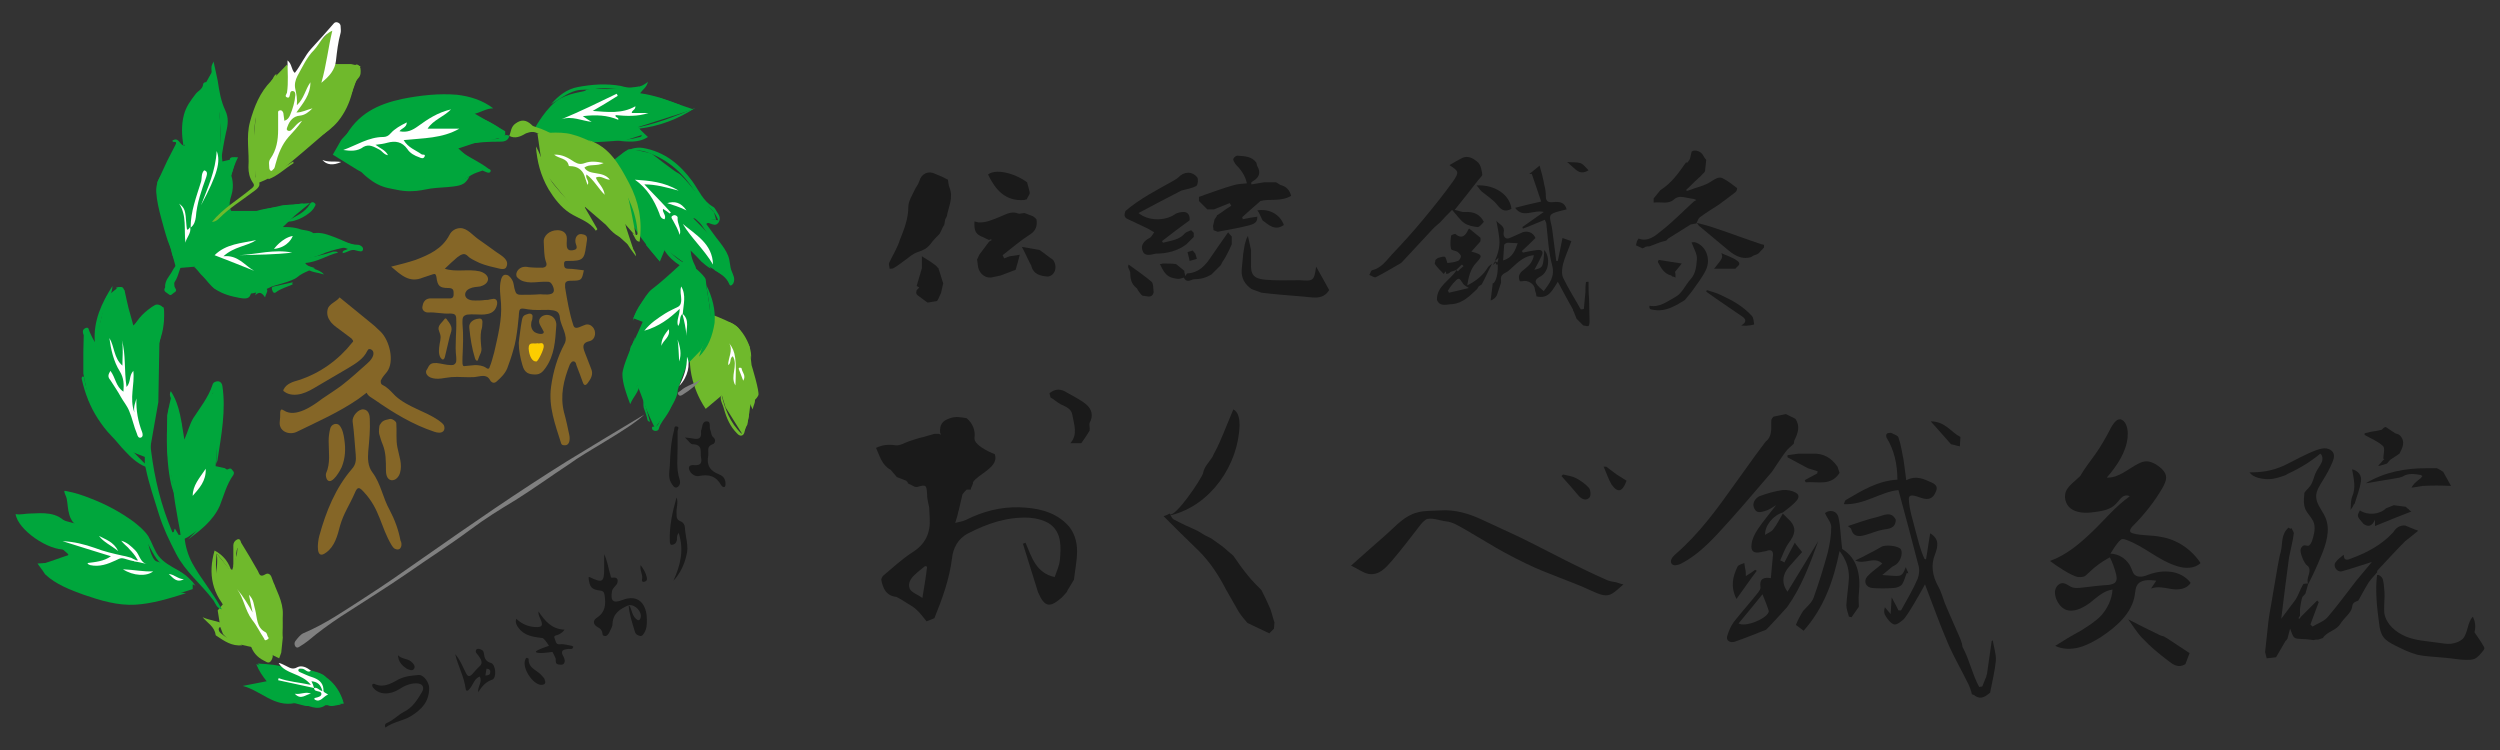 <?xml version="1.0" encoding="utf-8"?>
<!-- Generator: Adobe Illustrator 24.3.0, SVG Export Plug-In . SVG Version: 6.00 Build 0)  -->
<svg version="1.1" id="レイヤー_1" xmlns="http://www.w3.org/2000/svg" xmlns:xlink="http://www.w3.org/1999/xlink" x="0px"
	 y="0px" viewBox="0 0 480 144" style="enable-background:new 0 0 480 144;" xml:space="preserve">
<rect x="0" y="0" width="480" height="144" fill="#333333" stroke="none"/>
<style type="text/css">
	.st0{fill:#FCCD00;}
	.st1{fill:#6FB92C;}
	.st2{fill:#00A63C;}
	.st3{fill:#FFFFFF;}
	.st4{fill:#856627;}
	.st5{fill:#808080;}
	.st6{fill:#1A1A1A;}
	.st7{fill:none;}
</style>
<g>
	<g>
		<circle class="st0" cx="103.2" cy="67.6" r="2.5"/>
		<path class="st1" d="M137.2,60.6c0,0,3.7,1.4,4.5,2.3c0.7,0.8,2.2,3.6,2.2,3.6l0.4,3.6c0,0,1.6,5.2,1.3,5.8
			c-0.3,0.7-1.5,1.7-1.5,1.7l-0.6,3.9l-1,1.8l-3.2-5.1l-0.7-2.3l-3.1,2.6c0,0-3.5-4.7-3-10.7S137.2,60.6,137.2,60.6z"/>
		<path class="st2" d="M118,30.6c0,0,2-1.6,2.6-1.9c0.6-0.2,4.3,0.7,4.5,0.8s4.3,3.4,5.2,3.8c0.9,0.5,4.3,4.8,4.3,4.8l2.5,2.7
			l0.4,1.4l-4.4-0.3c0,0,6.8,6.6,6.6,8.3c-0.2,1.7,0,3.2,0,3.2s-4.8-3-5-3.2s-2.6-3.2-2.6-3.2l1,4.7l-5.4-3.9l-1,2.4
			C126.8,50.2,115,37.4,118,30.6z"/>
		<path class="st1" d="M49.7,124.5c0,0-3.7-0.7-4.8-1.1s-2.1-1.7-2.1-1.7l-0.5-1.3l-0.5-3.2l1-1.2c0,0-1.6-3.6-1.3-6.1
			c0.4-2.5,0.1-3.6,0.1-3.6l2.4,2.9l0.6,0.2l0.9-3.1l0.2-2l1.5,1.8l2.6,5.1l1.5,0.3l1.3,0.6l1,4.3l0.7,6l-0.3,2.9l-0.4,1.1
			L49.7,124.5z"/>
		<path class="st2" d="M62.8,135.3c0,0-3.6,0.4-4.3,0.2c-0.7-0.2-3.2-0.8-3.2-0.8l-4-1.3l-1.2-1.2L52,131l-1.4-2.1l-1.1-1.5
			c0,0,2.7,0.1,4.4,0.5c1.7,0.4,2.5,0.8,2.5,0.8l2.3-0.5l0.8,0.5c0,0,2.7,0.5,3.1,1.4c0.4,0.9,1.6,1.5,1.6,1.5l1.3,2.3l0.5,1.2
			L62.8,135.3z"/>
		<path class="st2" d="M37,113.1c0,0-5,1.7-6.9,1.8s-6.9,0.2-8.4,0c-1.5-0.2-8.6-2-8.6-2l-3.8-2.4L8,109.3l-0.8-1.1l5.9-0.4v-1.4
			l-1.7-1.5L6.7,102l-2.3-2.1c0,0,3.3,0,3.7,0c0.4,0,3.9-0.2,4.2,0c0.3,0.2,2.9,0.8,2.9,0.8l-2.2-5.2l3.5,1.2c0,0,5.6,2.7,6.9,3.3
			c1.2,0.6,4.7,2,4.8,2.9c0.1,0.9,0.8,4.6,1.9,4.9c1.1,0.2,4.6,2.1,4.6,2.1l2.3,1.9V113.1z"/>
		<path class="st2" d="M34.9,103.7c0,0-1.4-7.1-1.6-9.5s-1.2-5.9-1.2-8.7c0-2.8,0-5.8,0-5.8l0.8-3.7c0,0,2,4.8,2,5.8
			c0,1,0.5,3.4,0.5,3.4l1.9-4l3-4.9l1-1.6c0,0,0.7-0.2,0.8,0c0.1,0.2,0.6,1.8,0.6,1.8L42,82.1L41.5,88l-0.1,1.5l1.8,0.4l1.1,0.9
			c0,0-2.1,5.3-2.5,6.1s-2.4,3.9-2.4,3.9l-3.3,2.3L34.9,103.7z"/>
		<path class="st2" d="M28.5,88l-3.6-1.4l-4.2-4.2L17,76.8l-1-5.1v-4.2l0.1-4.2l2.2,3.2l0.6-3.2l1.5-6.3l2.4-1.9l1.1,0.6
			c0,0,0.8,3.8,1.1,4.6c0.2,0.7,0.6,2.2,0.6,2.2l3.7-3.6l2.1,0.1v2.5l-0.8,4.5l-0.2,11.2L28.5,88z"/>
		<path class="st2" d="M33.8,51.5c0,0-2.5-9.3-2.9-11.3S30.2,35,30.2,35l1.9-4.1l1.8-3.5l1.5,3.1c0,0,0.1-3.3,0-5.8s2.8-6,2.8-6.2
			c0-0.3,2.5-4.7,2.5-4.7s1.9,5.3,1.5,5.7c-0.4,0.4,0.1,4,0.1,4v3.6l0.4,3.9l2.6-0.6l-0.9,3.3c0,0,0.7,1.8,0,3.9c-0.7,2,0,2.9,0,2.9
			h5.2l4.7-1.1l5.2-0.4l-2.9,2.4l-2.3,2.2l7.5,1.5l6.3,2c0,0-4.4,0.8-6.3,1.7s-5.8,1.4-6.2,1.1c-0.4-0.2,4.9,1.6,4.9,1.6
			s-2.4,0.8-3.4,1.7c-1.1,0.9-4.3,1.5-5.1,1.9c-0.8,0.4-2.6,1.3-5.1,1.4s-5.6-0.9-5.8-1.2c-0.2-0.3-3.7-4.1-3.7-4.1L33.8,51.5z"/>
		<path class="st1" d="M49.2,35.3c0,0-0.7-6.7-0.5-8.5s0.5-5.7,0.5-5.7l2.9-5.6l3-3.1l1.2,2.3l4.3-5.8L64.2,5l-0.8,6.4l0.7,0.9h3.3
			l1.8,0.4c0,0-1.7,6.5-3.3,8.3c-1.7,1.8-2,2.9-2.4,3.5c-0.4,0.6-9.5,8.2-10.2,8.8S49.2,35.3,49.2,35.3z"/>
		<path class="st2" d="M65.5,26.9c0-0.1,4.1-4.5,7.2-6.1c3.1-1.6,13.9-2.3,13.9-2.3l6.3,1.6l0.9,0.4l-2.7,1.3l5.9,3.4v0.7l-0.5,0.5
			l-5.5,1.1l-3,1c0,0,4.2,3.8,4.6,4.1c0.3,0.3-1.2,0.3-2.7,1.4c-1.5,1.1-5.2,1.7-8.7,1.6c-3.5-0.1-6.5-0.9-7.7-1.1
			c-1.2-0.2-4.5-1.6-4.9-1.9c-0.5-0.3-4.7-2.9-4.7-2.9L65.5,26.9z"/>
		<path class="st2" d="M102.6,24.8c0-0.1,2.5-4.6,5-5.9c2.5-1.3,4.7-1.2,4.9-1.6c0.2-0.4,4-0.2,4-0.2l3.6-0.1l2.6-0.4l-1.3,1.9
			l5.3,0.3l6.4,2.2l-10.6,3.4l1.1,1.4l-3.4,1.1c0,0-7.2,0.6-9.7,0.5C108.1,27.5,102.6,24.8,102.6,24.8z"/>
		<path class="st1" d="M103.2,25.7l1,7l5.2,6.4l2.9,2.5v-1.9l5,4.3l4.3,3.9L120,43l2.1,2.4c0,0-1.4-8.1-2.4-10.9s-3.2-5.5-3.8-6
			c-0.6-0.4-3.7-2.1-6.1-2.7C107.4,25.1,103.2,25.7,103.2,25.7z"/>
		<path class="st2" d="M135.7,55.5c0,0,0.9,4.9,0.8,6.6c-0.1,1.6-1.9,5.1-1.9,5.1l-2.7,2.8c0,0-1.9,4.8-1.8,5.1
			c0.1,0.4-0.7,2.7-2.4,4.6c-1.7,1.9-1.9,2.6-1.9,2.6s-0.9-1.8-1.6-3.5c-0.6-1.7-1.8-4.8-1.8-4.8l-1.4,2.7c0,0-0.7-2.4-0.5-4.5
			c0.1-2.1,0.4-5.6,0.7-5.8s2.2-4.6,2.2-4.6l-1.8-0.7c0,0,2.1-4.5,3.6-5.6c1.5-1.1,4-3.4,4-3.4l2.4-2.2c0,0,3.8,2.9,3.9,3.8
			S135.7,55.5,135.7,55.5z"/>
		<path class="st2" d="M28.8,68.1c-0.3,1.2-0.2,2.7-0.3,4c-0.1,1.4-0.1,2.8-0.1,4.2c0,2.8,0.1,5.6,0.4,8.3
			c0.5,5.3,1.6,10.6,3.5,15.6c0.3,0.7,0.5,1.3,0.8,2c0.5,0,0.2-0.5,0.5-0.7c0.2,0.4,0.5,0.8,0.7,1.2c0.1,0,0.2,0,0.4,0
			c-0.2-4.1,1.4-8.1,0.3-12.3c0.3,1,0.7,1.9,1,2.9c0.6-2.3,2.4-4.1,2.7-6.6c0.3,1.3,0.3,1.3-0.9,4c-0.5,1.3-1.2,2.4-1.4,3.9
			c0.6-0.8,1-1.8,2.1-2.3c0.2,1-0.5,1.5-1,2.1c-0.8,1.1-1.9,2.2-2,3.6c-0.4,3.5-0.3,6.9,1.4,10.1c1.7,3.1,4,5.7,5.7,8.9
			c-1-0.2-1.2-1.1-1.6-1.7c-2.3-3.1-5.4-5.5-7.2-9c-1.3-2.5-2.5-5-3.3-7.6c-0.9-2.9-1.9-5.8-2.5-8.7c0-0.1-0.1-0.3-0.1-0.4
			c-1.5-0.6-2.8-1.8-3.9-3c-1-1-1.6-1.9-2.6-2.9c-1-1-1.8-2.1-2.6-3.3c-1.5-2.3-2.5-4.9-3.1-7.6c-0.1-0.3,0.1-0.6,0.3-0.5
			c0.1,0,0.2,0.2,0.2,0.3c0.3,2.9,2,5.6,3.8,7.9c2.4,3,5.1,5.8,7.8,8.5C27.9,82,27.1,74.9,28.8,68.1z"/>
		<path class="st3" d="M56.6,14c1.2-1.5,1.9-3.3,3.2-4.7c1.4-1.5,2.8-3.1,4.2-4.7c0.2-0.3,0.5-0.4,0.8-0.3c0.3,0.1,0.6,0.3,0.6,0.8
			c0,0.4,0.1,0.8,0,1.2c-0.5,1.8-0.7,3.6-0.9,5.4c-0.2,1.7-1.2,2.9-2.8,4.2c1-3.5,1.3-6.7,2.1-10c-1.8,0.8-2.4,2.5-3.5,3.7
			c-1.4,1.4-2.2,3.2-3.2,5c-0.4,0.8-0.6,1.6-0.4,2.5c0.2,0.9,0.4,1.8,0.3,3.1c1.4-1.3,1.6-3,2.6-4.4c0,2.4-1.4,4-2.7,5.8
			c1.1,0,1.9-0.5,3.1-0.8c-0.8,0.8-1.5,1.3-2.4,1.4c-1.3,0.1-2,1-2.4,2.1c-0.1,0.3-0.3,0.6,0.1,0.8c0.3,0.1,0.5,0,0.7-0.2
			c0.6-0.5,1-1.3,2-1.7c-0.9,1.3-1.8,2.2-2.6,3.1c-1.3,1.5-2,3.3-2.5,5.2c-0.1,0.3-0.1,0.6-0.3,0.9c-0.2,0.1-0.3,0.4-0.5,0.4
			c-0.3,0-0.4-0.4-0.4-0.6c0-0.6-0.2-1.1,0.2-1.7c1.2-1.7,1.5-3.6,1.5-5.6c0-1,0-2,0-3c0-0.3-0.1-0.6,0.3-0.7
			c0.4-0.1,0.6,0.2,0.7,0.5c0.1,0.5,0.1,1,0.2,1.5c0.6-0.2,0.9-0.6,1.1-1.1c0.5-1.2,0.9-2.5,1-3.8c0-0.3,0-0.7-0.4-0.8
			c-0.4-0.1-0.6,0.2-0.6,0.5c-0.1,0.4-0.1,0.9-0.6,0.7c-0.5-0.2-0.1-0.6,0-0.9c0.3-2,0.1-4,0.1-6.2C56.1,12.3,55.9,13.4,56.6,14z"/>
		<path class="st3" d="M65.9,28.8c2.5-0.9,4.9-2.5,7.7-2.5c0.5,0,1-0.2,1.4-0.7c0.8-0.9,1.9-1.5,3.1-2.1c0,1-1,1.1-1.4,1.7
			c1.5,0.3,2.5-0.2,3.6-1c1.8-1.3,3.7-2.6,6.3-3.2c-1.5,1.5-3.4,2-4.5,3.7c2.1,0,4.1,0,6.1,0c-3.3,1.9-6.9,1.8-10.7,2.2
			c0.9,1.5,2.3,1.9,3.4,2.7c0.2,0.2,0.9-0.1,0.6,0.5c-0.2,0.4-0.6,0.3-1,0.1c-0.9-0.3-1.8-0.8-2.3-1.6c-1-1.4-2.3-1.6-3.8-1.2
			c-0.7,0.2-1.4,0.3-2.3,0.4c0.9,0.7,1.9,1,2.4,2c-0.8-0.1-1.1-0.8-1.7-1.1c-1-0.5-1.9-1.1-3-0.5C68.6,29.1,67.3,29,65.9,28.8z"/>
		<path class="st2" d="M94.7,20.8c-1.3,0-2.4,0.8-3.8,1.1c0.5-0.7,1.2-0.5,1.9-1.1c-4.8-1.7-9.4-0.5-14-0.2c-4.9,0.4-8.9,2.6-12.7,6
			c2.5-4.8,6.5-6.6,11.1-7.6c3.5-0.7,7.1-1.1,10.6-0.8C90.2,18.5,92.6,19.2,94.7,20.8z"/>
		<path class="st2" d="M90.1,33.9c-0.2,0.5-0.6,1-1,1.3c-0.6,0.4-1.3,0.5-2,0.6c-1.5,0.2-3,0.2-4.4,0.4c-1.2,0.2-2.4,0.5-3.6,0.5
			c-1.6,0.1-3.1-0.3-4.6-0.6c-1.4-0.3-2.7-1-3.8-1.9c-1.3-1-2.8-2.6-3.2-4.2c0.5,0.3,1,0.7,1.5,1c0.5,0.4,1.1,0.7,1.7,1
			c1.1,0.6,2.3,1.1,3.5,1.5c1.9,0.5,3.9,0.5,5.9,0.6c1.3,0,2.7,0.1,4,0.2c1,0.1,2,0.4,3,0.4C88.1,34.7,89.2,34.4,90.1,33.9z"/>
		<path class="st2" d="M137.1,51.8c0.7-0.2,1.4,0.5,1.8,0c0.5-0.6-0.3-1.2-0.5-1.9c-0.8-2.4-2.2-4.6-3.7-6.7
			c-0.5-0.7-1.3-1.2-1.9-1.9c1.6,0.6,3.3,0.6,5.1,1c-0.5-1.4-1.4-2.3-2.3-2.9c-1-0.7-1.6-1.6-2.1-2.5c-2.2-3.5-5.1-6.2-9.1-7.6
			c-1.3-0.5-2.8-0.7-4.1,0.3c-0.2,0.1-0.4,0.2-0.8-0.1c1.2-0.9,2.6-1.3,3.9-1.1c4.2,0.7,7.2,3.2,9.6,6.5c1.2,1.7,2,3.7,3.9,4.8
			c0.4,0.2,0.6,0.8,0.9,1.2c0.4,0.6,0.6,1.2,0.1,1.9c-0.5,0.6-1,0.3-1.6,0.1c-0.2-0.1-0.4-0.2-0.7,0.1c0.9,1.2,1.7,2.4,2.6,3.5
			c0.6,0.8,1.2,1.6,1.6,2.6c0.4,1,0.3,2.1,0.7,3c0.3,0.8,0.7,1.4,0.3,2.3c-0.2,0.3-0.6,0.7-0.8,0.1
			C139.4,53.1,138.2,52.5,137.1,51.8z"/>
		<path class="st2" d="M8,109.3c3.9,1.9,7.8,3.7,12,4.7c2.5,0.6,4.9,0.5,7.4,0.1c2.7-0.5,5.5-0.7,8.3-0.2c-3.2,1-6.4,2-9.7,2.2
			c-3.4,0.2-6.7-0.8-9.9-1.9c-2.5-0.9-5.4-2-7.4-3.9C8.5,110.1,8.1,109.3,8,109.3z"/>
		<path class="st2" d="M41.5,89.1c0.1-4.1,0.2-7.9,0.4-11.8c0-0.1,0-0.3,0-0.4c0-0.6,0-1.5-0.5-1.6c-0.7-0.2-0.7,0.7-0.9,1.2
			c-0.6,1.5-1.6,2.8-2.5,4.1c-0.9,1.3-1.4,2.8-1.8,4.3c-0.1,0.5-0.4,0.9-0.8,0.9c-0.6,0-0.4-0.6-0.5-0.9c-0.4-2.6-0.9-5.1-1.7-7.6
			c-0.2-0.7-0.9-1.3-0.4-2.2c1.8,2.8,2,5.9,2.6,9.3c0.7-1.6,1-2.9,1.7-4.1c1.3-2,2.9-4,3.7-6.4c0.1-0.5,0.6-0.7,1.1-0.7
			c0.5,0.1,0.7,0.4,0.8,0.9c0.7,4.7-0.2,9.4-0.9,14C41.8,88.5,41.6,88.7,41.5,89.1z"/>
		<path class="st2" d="M6,100.7c2.1,2.1,4.4,3.3,6.7,4.8c-3.4,0.3-9.3-3.8-9.7-6.8c0.9,0.2,1.8-0.1,2.7-0.1c2.6-0.1,5.3-0.4,7.2,2
			c0.1,0.1,0.2,0.3,0.1,0.6C10.8,101,8.5,100.9,6,100.7z"/>
		<path class="st3" d="M21.2,71.2c1,1.3,1,3,2.5,4c0.1-1.4,0.1-2.6-0.7-3.9c-1.2-1.9-1.7-4.2-2-6.4c1,1.6,0.8,3.8,2.5,5.3
			c0-1.7,0.2-3.3-0.1-4.9c0.8,2.8,0.4,5.8,0.9,9c0.9-1,0.4-2.1,1.3-3.1c0.3,2.7-0.8,5.2,0.2,8c-0.2-1.2,0.2-1.9,0.4-2.7
			c-0.1,2.3,0.3,4.4,1.1,6.5c0.1,0.3,0.2,0.8-0.2,1c-0.5,0.2-0.7-0.3-0.8-0.7c-0.6-1.4-0.9-3-1.5-4.4c-0.4-1-1.1-1.8-1.6-2.7
			c-0.6-1.1-1.3-2.1-2-3.2C20.6,72.3,20.8,71.9,21.2,71.2z"/>
		<path class="st2" d="M124.4,15.7c-0.2,1-0.9,1.4-1.5,2.2c2.8,0.4,5.3,1.3,7.8,2.3c-0.8,0.5-1.2,0-1.8-0.2
			c-0.5-0.2-1.2-0.2-1.7-0.4c-1.9-0.7-3.8-0.9-5.8-0.7c-0.4,0-1.1,0.2-1.2-0.2c-0.2-0.6,0.5-0.7,0.9-1c0.1-0.1,0.3-0.2,0.7-0.7
			c-2.8,0.5-5.2-0.4-7.6,0.1c-1.2,0.2-2.4,0-3.6,0.3c-1.8,0.5-3.2,1.7-4.8,2.6c1.4-1.6,3-2.9,5.2-3.3c2.7-0.5,5.4-0.7,8.2-0.2
			C120.8,17,122.8,17.1,124.4,15.7z"/>
		<path class="st2" d="M41.4,32.8c1-3.8,1.1-7.3,0.7-10.9c-0.1-1.4-0.6-2.6-0.9-3.9c-0.2-1.1-0.3-2.2-0.4-3.3
			c-0.1-0.5-0.2-1-0.2-1.5c0-0.3,0-0.5,0.1-0.7c0-0.1,0.3-0.6,0.3-0.7c0.3,1.5,0.6,2.6,0.8,3.7c0.3,2,0.6,3.9,1.5,5.8
			c0.6,1.3,0.5,2.6,0.1,4.1c-0.4,1.8-0.7,3.7-1,5.6C42.3,31.6,42,32.2,41.4,32.8z"/>
		<path class="st3" d="M121.3,21.7c1.1,0,2.1,0,3.2,0c-2.1,0.7-4.2,0.6-6.3,0.4c-0.2,0.5,0.7,0.4,0.5,0.9c-2.1-0.9-4.3-1-6.8-0.7
			c0.7,0.5,1.2,0.8,1.7,1.1c-1.9-0.2-3.8-1.2-5.8-0.5c3.6-1.5,7.1-3.2,10.6-4.9c0.1,0.1,0.1,0.2,0.2,0.4c-1.6,1-3.2,2-4.8,2.9
			c2.8,0.2,5.6,0.6,8.2-0.9C122,21.2,121.3,21.1,121.3,21.7z"/>
		<path class="st2" d="M53.6,131.2c-0.6,0.1-0.8,0.1-1.1,0.1c-0.5,0.1-0.8,0.5-1,0.9c-0.2,0.6,0.5,0.5,0.8,0.7
			c1.4,0.7,2.9,1.4,4.3,2.1c-4,0.8-6.5-2.4-10-3.3c1.5-0.3,3-0.6,4.6-0.9c-0.8-1-1.5-2-2-3.3C51.3,128.2,51.3,130.7,53.6,131.2z"/>
		<path class="st2" d="M125.1,41.9c1.6,3.9,3.2,7.6,7.8,9.3c-0.9-1.6-0.8-3.5-1.9-4.9c0.7-0.1,4.7,3.7,5.5,5.3
			c-1.6-0.9-2.6-2.3-3.9-3.5c0.1,1.2,0.4,2,0.8,2.8c0.2,0.4,0.4,0.8,0,1.1c-0.3,0.3-0.7,0-1-0.1c-2.6-1.1-4.7-2.8-5.6-5.5
			C126.2,44.8,125,43.6,125.1,41.9z"/>
		<path class="st2" d="M35.2,27.9c-0.3-1.9-0.4-3.9,0.1-5.8c0.4-1.6,1.3-2.8,2.3-4.1c0.5-0.6,1.3-0.9,1.4-1.8c0-0.3,0.4-0.5,0.7-0.4
			c0.4,0.2,0.3,0.6,0.1,0.8c-0.4,0.7-0.8,1.5-1.4,2.2c-1.8,2.2-2.3,4.7-2.3,7.4C36.2,27,36,27.6,35.2,27.9L35.2,27.9z"/>
		<path class="st3" d="M60.3,132.1c-2.3-0.5-4.6-1-6.9-1.5c0-0.1,0.1-0.3,0.1-0.4c1.9,0.7,3.9,0.8,6.2,1.3c-1.8-2.3-4.9-2-6.2-4.2
			c0.4,0,0.8,0.3,1.3,0.5c0.7,0.3,1.3,0.9,2.3,0.3c0.8-0.4,1.8,0,2.6,0.7l0,0c-0.7,0.5-1.1-0.4-1.7-0.4c-0.3,0-0.6-0.1-0.7,0.2
			c-0.1,0.3,0.2,0.4,0.4,0.5c0.7,0.3,1.5,0.7,2.2,0.9c1.2,0.4,2.1,1,2.2,2.3c0,0.1,0,0.3,0,0.4c0.2,0.4,1.1,0.6,0.8,0.7
			c-0.8,0.3-1.4,1.6-2.5,0.9c-0.1-0.2,0-0.3,0.1-0.3c0.5-0.1,1.2-0.3,1.2-0.7c0.1-0.6-0.7-0.5-1.1-0.7
			C60.4,132.5,60.3,132.3,60.3,132.1c0.6-0.2,0.9,0.4,1.6,0.6c-0.3-1.2-0.9-1.8-2.1-1.9C60,131.2,60.2,131.7,60.3,132.1z"/>
		<path class="st2" d="M37,51.1c1.1,0.3,2,0.9,2.7,1.7c1.6,2.2,3.9,2.7,6.5,2.7c0.7,0,1.4,0.1,2.1,0.2c-0.2,1.5-0.6,1.8-2.3,1.5
			c-1.6-0.3-3.2-0.7-4.7-1.7c-1-0.7-1.6-1.7-2.4-2.5C38.2,52.4,37.8,51.5,37,51.1z"/>
		<path class="st2" d="M18.2,68.3c-0.7-1.4-1.1-2.9-2.1-4c-0.2-0.3-0.4-1,0.3-1.3c0.7-0.3,0.6,0.3,0.8,0.7c0.3,0.7,0.6,1.3,1,2
			c-0.3-4.1,1.3-7.5,3.4-10.8c-0.1,1.5-0.8,2.7-1.4,4c-0.9,2.2-1.3,4.5-1.2,6.8c0,0.4,0.3,1-0.6,0.9c-0.4-0.1-0.5,0.4-0.3,0.7
			C18.3,67.6,18.6,67.8,18.2,68.3z"/>
		<path class="st3" d="M117.1,34.5c-1,0-1.7-0.9-2.7-0.4c0.4,1.1,1.5,1.8,1.7,3.3c-1.3-1.3-2.1-2.9-3.5-3.9c-0.3,0.8,0.7,1.3,0.2,2
			c-0.2-0.6-0.4-1.2-0.6-1.8c-0.4-1.1-1.4-1.8-2.7-1.8c-0.1,0-0.3,0-0.3-0.1c-0.3-1.5-1.9-1.3-2.8-2.1c1.5-0.1,2.7,0.6,3.9,1.4
			c0.7,0.4,1.2,0.5,2,0.2c1.1-0.4,2.2-0.3,3.6,0c-1.4,0.7-2.8,0.1-3.7,0.9C113.2,33.8,115.7,32.7,117.1,34.5z"/>
		<path class="st2" d="M36.1,103.6c1.9-1.9,3.7-3.8,5.1-6.2c0.9-1.7,1.4-3.6,2-5.4c0.3-0.9-0.7-0.8-1-1.2c0.5-0.6,1.2-0.5,1.8-0.8
			c0.4-0.2,0.6,0.3,0.8,0.5c0.2,0.2,0.1,0.5,0,0.7c-1.3,1.8-1.8,3.9-2.6,5.9C40.9,100,38.5,101.8,36.1,103.6z"/>
		<g>
			<path class="st4" d="M99.4,62.7c-0.2,1.6-0.4,3.1-0.9,4.7c-0.3,1.1-0.7,2.2-1.1,3.3c-0.4,1-1.2,1.8-2,2.5c-0.5,0.5-1,0.3-1.3-0.2
				c-0.7-1.3-1.9-0.7-3-0.6c-1.5,0.1-2.9-0.1-4.4,0c-1.3,0.1-2.7,0.6-4,0.1c-0.5-0.2-0.9-0.6-0.9-1.1c0-0.2,0.1-0.4,0.2-0.5
				c0.2-0.4,0.4-0.8,0.7-1c0.3-0.2,0.7-0.2,1.1-0.2c1,0.1,1.9,0.4,2.8,0.4c0.3,0,0.5,0,0.7-0.2c0.4-0.3,0.3-0.8,0.3-1.3
				c-0.3-2.4,0.1-4.8,0-7.3c0-0.8-0.2-1.1-1.2-1.1c-1.4,0.1-2.8-0.3-4.2-0.2c-0.7,0-1.2-0.5-1.1-1.1c0.1-0.7,0.4-1.5,1.4-1.6
				c1.2,0,2.3,0,3.5,0c0.5,0,1.1,0.1,1.1-0.8c0-0.7,0-1.2-1-1.2c-1.7,0-2.1-0.4-2.3-2.1c-0.1-0.6-0.3-0.7-0.8-0.5
				c-0.6,0.2-1.2,0.4-1.8,0.6c-2.6,1.1-4.2-0.5-6.1-2.1c1.6-0.4,3.2-0.8,4.7-1.3c2.6-1,5.1-2.1,6.5-4.8c0.4-0.8,1.2-1.3,2.1-1.3
				c1.3,0,2.4,1.4,3.4,2.1c1.1,0.8,2.3,1.6,3.5,2.5c1,0.7,2.6,1.5,1.9,2.9c-0.2,0.4-0.7,0.4-1.2,0.3c-1.3-0.3-2.7-0.6-3.9-1.1
				c-0.6-0.3-1.3-0.6-1.9-1c-0.4-0.3-0.7-0.8-1.3-0.7c-0.4,0.1-0.7,0.3-1.1,0.6c-0.8,0.7-1.6,1.4-2.4,2.2c2.1,0.7,4.5,0,6.7,0.5
				c0.8,0.2,1.7,0.8,1.6,1.6c-0.1,0.7-0.8,1.1-1.5,1.3c-0.7,0.1-1.4,0.1-2,0.4c-1,0.4-1.3,1.6-0.2,2.1c0.4,0.2,0.9,0.2,1.3,0.2
				c0.6,0,1.2,0,1.8-0.1c0.3,0,0.6,0,0.9-0.1c0.2,0,0.8-0.2,1-0.1c0.9,0.3,0.3,1.9-0.2,2.3c-0.6,0.6-1.6,0.7-2.4,0.7
				c-0.9,0-1.7-0.1-2.6,0c-0.2,0-0.4,0.1-0.6,0.2c-0.5,0.3-0.4,1-0.4,1.6c0.2,2.2,0.1,4.1,0,6.4c0,0.8-0.1,1.7,0.3,1.7
				c0.7-0.1,1.4-0.1,2.1-0.2c0.7,0,1.5,0.1,2.1,0.5c0.1,0.1,0.3,0.2,0.4,0.2c0.2,0,0.3-0.2,0.3-0.3c0.4-0.9,0.6-1.9,0.9-2.9
				c0.7-3.1,1.5-6.2,1.3-9.3c-0.1-1.6-0.4-3.1,0-4.6c0.1-0.4,0.3-0.8,0.6-0.9c0.2-0.1,0.4,0,0.6,0c0.5,0.2,0.9,0.8,1.1,1.3
				c0.2,0.6,0.2,1.2,0.4,1.7c0.1,0.3,0.2,0.6,0.5,0.7c0.2,0.1,0.4,0.1,0.7,0.1c1.2,0,2.4,0,3.6-0.1c0.6,0,2.3,0.3,2.6-0.5
				c0.2-0.5-0.3-1.6-0.7-1.8c-0.2-0.1-0.3-0.1-0.5-0.1c-1.7-0.1-3.5,0.5-5.1-0.3c-0.3-0.2-0.6-0.4-0.8-0.7c-0.3-0.8,0.4-1.6,1.1-1.8
				c0.4-0.1,0.8-0.1,1.2,0c0.9,0.1,1.8,0.1,2.7,0.1c0.7-0.1,0.9-0.5,0.6-1.2c-0.4-1.2-0.3-2.5-0.4-3.7c-0.1-1.3,1.2-2.3,2.6-2.3
				c0.8,0,1.6,0.3,1.8,1.2c0.2,1-0.6,3.1,1.4,2.6c0.9-0.2,0.4-0.9,0.3-1.4c-0.2-1.1,0.5-1.9,1.4-1.6c0.6,0.1,0.9,0.4,0.8,1.1
				c-0.1,0.4-0.1,0.9-0.2,1.3c-0.3,2.4-0.7,2.7-3.3,2.7c-0.4,0-0.9-0.1-0.9,0.5c0,0.5,0,1,0.8,1c1,0,2,0.2,3,0.3
				c-0.4,1.9-0.4,2-2.5,2c-0.5,0-1.1,0.1-1.1,0.7c0,0.2,0,0.4,0,0.6c0.4,2.4,0.8,4.9,1.6,7.3c0.3,0.9,1.3,0.2,1.9,0
				c0.6-0.3,1.2-0.3,1.7,0.2c0.9,0.8,0.7,2.5-0.5,2.8c-1.5,0.3-1.3,1.2-0.9,2.2c0.4,1,0.8,2.1,1.2,3.1c0.5,1.1-0.1,2-0.7,2.8
				c-0.4,0.5-0.7,0.4-0.9-0.2c-0.4-1.1-0.8-2.2-1.2-3.2c-0.1-0.3-0.1-0.7-0.5-0.8c-0.4-0.1-0.6,0.3-0.8,0.6c-1.2,3-1.9,6-1.1,9.2
				c0.4,1.4,0.7,2.9,1,4.3c0.1,0.4,0.1,0.9,0,1.3c-0.1,0.4-0.4,0.7-0.8,0.7c-0.3,0-0.7,0-0.8-0.5c-1.1-3.5-2.4-6.9-1.9-10.7
				c0.4-2.9,1.2-5.7,2.6-8.3c0.8-1.5-0.8-3.5-0.9-5c-0.1-1.3-0.9-1.4-2.1-1.5c-1.8,0-2.7,0.1-4-0.1c-1.7-0.3-1.7-0.3-1.8,1.4
				C99.5,61.4,99.5,62,99.4,62.7z"/>
			<path class="st4" d="M73.2,73.7c0.1,0.2,0.5,0.3,0.9,0.6c0.7,0.5,1.2,1.1,1.8,1.7c2.4,2.2,5.7,2.9,8.3,4.7c0.4,0.3,0.7,0.5,1,0.9
				c0.2,0.4,0.2,0.9-0.1,1.2c-0.4,0.4-1.1,0.3-1.7,0.1c-4.2-1.4-7.8-3.6-11.4-6.1c-0.7-0.5-1.3-0.7-1.6-1.4
				c-0.8,0.6-0.8,0.6-1.6,1.2c-3.8,2.6-7.7,4.3-11.8,6.3c-1.4,0.7-3.4,0-3.3-1.8c0.1-0.7,0.1-1.3,0.1-2c0.1-0.5,0.2-0.6,0.7-0.3
				c2.2,1.5,5.6-0.9,7.3-2.2c1.3-0.9,2.6-1.7,3.8-2.6c1.7-1.3,3.3-2.8,4.9-4.2c0.7-0.6,1.5-1.6,1.1-2.4c-0.2-0.3-0.6-0.5-0.9-0.3
				c-0.1,0.1-0.1,0.2-0.2,0.3c-0.7,1.5-2.2,2.4-3.7,3.3c-1.9,1.1-3.9,2.3-5.8,3.4c-1,0.6-2,1.2-3.1,1.5s-2.4,0.3-3.3-0.4
				c-0.1-0.1-0.2-0.1-0.2-0.2c0-0.1,0-0.2,0.1-0.3c0.5-1,1.7-1.4,2.8-1.7c4.1-1.3,7.7-3.9,10.3-7.2c0.1-0.1,0.2-0.2,0.2-0.3
				c0-0.2-0.2-0.3-0.3-0.5c-0.8-0.6-1.6-1.2-2.4-1.8c-0.7-0.5-1.4-1-1.8-1.7c-0.5-0.7-0.6-1.6-0.3-2.4c0.5-0.9,1.6-1.2,2.2-2
				c1.8,1.5,3.6,2.9,5.4,4.4c0.9,0.7,1.7,1.4,2.5,2.2c1.7,1.7,2.7,5.7,1.2,7.7c-0.4,0.5-0.9,1-1.2,1.7
				C73.1,73.3,73.1,73.5,73.2,73.7z"/>
			<path class="st4" d="M75.9,105.4c-0.3-0.1-0.5-0.4-0.7-0.7C73,101,73,97.8,69.8,94.4c-0.9-1-1.2-0.9-1.7,0.3
				c-1,2.3-2.1,3.8-2.8,6.2c-0.5,1.9-1,4-2.7,5.2c-2.1,1.6-1.6-2.1-1.3-3.2c1.3-4.7,3.1-9.2,6.3-12.9c0.7-0.8,0.8-1.6,0.7-2.7
				c-0.2-2.1-0.3-4.3-0.6-6.4c-0.1-1,1.1-2.4,2.1-2.3c1,0.1,1.2,1.2,1.2,1.8c0.1,2.1-0.1,4.2-0.3,6.3c-0.1,1.3-0.1,2.8,0.8,4
				c1.6,2.1,2,4.9,3.3,7.2c1,1.9,1.7,3.8,2.1,5.9C77.3,104.4,77.1,105.9,75.9,105.4C75.9,105.4,75.9,105.4,75.9,105.4z"/>
			<path class="st4" d="M100,62.7c0.1-0.4,0.1-0.8,0.2-1.2c0.1-0.5,0.2-0.9,0.8-1.1c0,0,0,0,0,0c0.3-0.1,0.7-0.3,1-0.1
				c0.4,0.2,0.2,0.6,0.2,1c-0.1,0.3-0.2,0.5-0.2,0.8c-0.1,0.6,0.1,1.3,0.7,1.7c0.3,0.2,1.6,0.6,1.7,0c0-0.1,0-0.2-0.1-0.3
				c-0.3-0.7-1.2-1.6-0.6-2.4c0.4-0.6,1.3-0.8,2-0.5c0.8,0.3,1.2,1.2,1.1,2c-0.2,2.8-0.3,5.6-2.1,8.1c-0.5,0.7-1,1.2-1.9,1.2
				c-1.3,0-2.1-0.3-2.5-1.8c-0.4-1.4-0.7-2.8-0.7-4.3C99.7,64.7,99.9,63.7,100,62.7z M103.2,65.9c-0.7,0.2-1.7-0.4-1.7,1
				c0.1,1.5,0.7,2.6,1.5,2.5c0.3,0,1.5-2.4,1.4-3C104.3,65.5,103.5,66.1,103.2,65.9z"/>
			<path class="st4" d="M75.9,80.9c0.1,0.1,0.2,0.2,0.2,0.5c0.1,1.5-0.1,3,0.2,4.5c0.3,1.6,1,3.2,0.5,4.9c-0.2,0.7-0.8,1.5-1.7,1.4
				c-0.9-0.2-1-1.3-1-2c0-1.6,0-3.3-0.6-4.8c-0.3-0.7-0.5-1.4-0.7-2.1c-0.1-0.3,0-1.5,0.1-1.7c0.5-0.8,0.8-0.9,1.7-1.1
				C75.1,80.3,75.6,80.6,75.9,80.9z"/>
			<path class="st4" d="M66.1,84.3c0.3,1.9,0.2,3.7-0.5,5.4c-0.2,0.5-1.8,3.4-2.7,2.5c-0.3-0.3-0.4-1-0.3-1.3c0.9-2,0.5-4.1,0.5-6.2
				c0-0.8,0.1-1.6,0.3-2.4c0.2-0.9,1.3-1.2,1.8-0.6C65.8,82.4,66,83.6,66.1,84.3z"/>
			<path class="st4" d="M92.6,62.3c0,0.4-0.1,0.9-0.2,1.1c-0.2,1.1-0.1,2.1,0,3.2c0.2,1-0.3,1.4-0.6,2.4c-0.1,0.5-0.5,0.2-0.6-0.2
				c-0.6-1.9-0.9-3.9-1.1-5.9c-0.1-1,0.8-1.6,1.7-1.7C92.6,61,92.7,61.6,92.6,62.3z"/>
			<path class="st4" d="M86.7,63.2c0,0.5-0.3,1.1-0.4,1.6c-0.3,1.3-0.6,2.6-0.9,3.8c-0.2,0.6-0.5,0.5-0.8,0.1
				c-0.5-0.8-0.3-1.8-0.2-2.6c0.1-0.5,0.2-1,0.2-1.4c0-0.5-0.3-1-0.4-1.5c-0.1-0.8,0.8-1.4,1.2-2c0.2-0.2,0.4,0.1,0.5,0.3
				C86.3,62,86.7,62.5,86.7,63.2z"/>
		</g>
		<path class="st3" d="M123.7,35.4c1.8,1.9,3.5,3.6,5.1,5.4c-0.1,0.1-0.1,0.1-0.2,0.2c-0.4-0.3-0.8-0.6-1.3-0.9
			c-0.2,0.7,0.7,1.2,0.3,2c-0.7-0.1-0.9-0.7-1-1.1c-1-2.6-2.4-4.9-4.7-6.5c2.8,0.2,5.6,0.4,8.4,2.1C128,36,126,35.4,123.7,35.4z"/>
		<path class="st2" d="M31.7,55.2c-0.1-1.4,0.9-2.2,1.4-3.2c0.5-1,1.5-1.8,1.9-2.9c0.2-0.5,0.5-0.4,0.9-0.2c0.5,0.3,0.1,0.7-0.1,0.7
			c-1.4,1.2-1.3,3.2-2.3,4.6c-0.1,0.2,0,0.5,0,0.8c0.1,0.4,0.7,0.8-0.1,1.2c-0.3,0.2-0.6,0.7-1,0.3C32.1,56.2,31.2,56,31.7,55.2z"/>
		<path class="st2" d="M58.6,50.5c0.9,1.3,2.6,1,3.6,2.2c-1.2-0.4-2.4-0.4-3.1-1c-1.9-1.6-4.2-1.3-6.4-1.8c-0.2,0-0.3-0.1-0.5-0.1
			c0,0-0.1-0.1-0.1-0.1c0-0.3,0.2-0.3,0.3-0.3c3.9,0.6,7.6,0.2,11.3-1c0.2-0.1,0.4-0.1,0.7-0.1c0.1,0,0.3,0,0.5,0.2
			C62.8,49,61,50.3,58.6,50.5z"/>
		<path class="st2" d="M118.4,27c1.3-0.2,2.7-0.2,4-0.6c0.3-0.1,0.8,0,0.8-0.5c0-0.4-0.4-0.6-0.8-0.7c-0.4-0.1-0.8-0.3-1.3-0.5
			c4.4-0.7,8.4-2.3,12.4-4c-3.2,2.1-6.7,3.5-10.8,4c0.6,0.6,1.1,1,1.7,1.6C122.6,27.5,120.5,27.2,118.4,27z"/>
		<path class="st2" d="M60.2,44.8c1.5-0.3,2.8,0.3,4.2,0.8c1.4,0.5,2.7,1.4,4.3,1.4c0.4,0,1.1,0.4,1,0.9c-0.1,0.6-0.8,0.3-1.3,0.2
			c-1-0.4-1.7,0.4-2.6,0.5c-0.1-0.6,0.5-0.5,1-0.8c-2.2-0.7-4-2-6.2-2C60.1,45.9,60.4,45.1,60.2,44.8L60.2,44.8z"/>
		<path class="st3" d="M131.1,60.2c-0.8,0.6-0.3,1.6-0.9,2.4c-0.4-1.1,0.3-2,0.3-3.3c-2,1.9-4,3.4-6.8,4.2c1.2-1.5,2.6-2.4,4-3.3
			c0.8-0.5,1.7-0.9,2.5-1.3c0.5-0.3,0.6-0.8,0.6-1.4c0-0.8-0.3-1.7,0-2.5C131.8,56.7,131.2,58.5,131.1,60.2L131.1,60.2z"/>
		<path class="st2" d="M134.2,68.5c2.8-8.1,2.4-7.2,1.4-13.8c1.2,2.4,1.8,4.8,1.6,7.3C136.8,64.5,136,66.7,134.2,68.5z"/>
		<path class="st2" d="M35.2,27.9c0.8,0.2,1.1,0.6,1,1.5c-0.1,0.7-0.3,1.5,0.6,2c0.3,0.2,0.2,0.6-0.1,0.8c-0.2,0.1-0.5,0.1-0.6,0.2
			c-0.4,0.3-0.9,0.2-1.1-0.4c-0.4-1.5-1.4-2.9-1.2-4.5c0.1-0.5-0.7,0-0.7-0.5C34.3,26.2,34.5,27.8,35.2,27.9
			C35.2,27.9,35.2,27.9,35.2,27.9z"/>
		<path class="st3" d="M45.5,113.1c1.2,1.4,2.1,2.9,3,4.5c-0.2-1-0.4-2-0.7-3.4c1,1,0.9,2,1.2,2.9c0.4,1.5,0.2,3.4,2,4.3
			c0.2,0.1,0.3,0.5,0.4,0.8c0.1,0.2,0.4,0.3-0.1,0.6c-0.5,0.3-0.5,0-0.6-0.2c-0.8-1.2-1.4-2.5-2.3-3.6
			C47,117.1,46.8,114.8,45.5,113.1z"/>
		<path class="st2" d="M25.5,63.1c0.9-2,2.4-3.4,4.2-4.5c0.6-0.4,1.8,0.2,1.8,1c0.1,2.4-0.2,4.8-1.4,7c0.2-1.2,0.3-2.5,0.5-3.7
			c0.1-0.8,0.2-1.5,0.1-2.3c0-0.4,0.1-0.9-0.4-1c-0.5-0.2-1,0-1.4,0.3C27.6,60.6,26.7,62,25.5,63.1z"/>
		<path class="st2" d="M32.6,77.3c-0.6,5.9-0.2,11.8,1,17.7C32.1,92.6,31.5,82.9,32.6,77.3z"/>
		<path class="st2" d="M121.2,75.5c0.7-0.5,0.7-1.3,1.6-1.8c-0.1,1.6-1.2,2.4-1.8,3.9c-0.8-2.1-1.5-4.1-1.5-5.8
			c0.1-1.8,1.9-5.3,2.4-7.1C121.7,67.6,120.2,72.5,121.2,75.5z"/>
		<path class="st3" d="M131.1,43c2.5,2.1,5.7,3.8,5.8,7.8C135.2,47.9,132.7,45.7,131.1,43z"/>
		<path class="st2" d="M14.1,109.2c-2-1.1-3.9-1.1-6-0.9c1.9-0.6,3.7-1.3,5.6-1.9c0.5-0.1,0.8,0,0.7,0.6
			C14.4,107.7,14.3,108.4,14.1,109.2z"/>
		<path class="st2" d="M87.2,28.1c2,1.8,4.5,2.7,6.6,4.3c0.2,0.1,0.5,0.2,0.4,0.5c-0.1,0.3-0.4,0.3-0.7,0.2
			C90.8,32.1,88.7,30.5,87.2,28.1z"/>
		<path class="st2" d="M45.8,41.4c1.1-0.6,2.1-0.5,3.1-0.8c2.9-0.9,5.9-0.9,8.9-1.5c0.2,0,0.5-0.1,0.5,0.2c0,0.1-0.2,0.3-0.3,0.4
			C54,40.3,50,40.8,45.8,41.4z"/>
		<path class="st2" d="M60.2,44.8c-0.3,0.5-0.6,0.7-1.3,0.4c-0.9-0.5-2.1-0.4-3-1.1c-0.4-0.3-0.5,0.5-1,0.4c-2.1-0.2-4.3,0-6.4,0
			c2.9-0.4,5.9-1.4,8.8-0.6C58.2,44.3,59.3,44.1,60.2,44.8C60.2,44.8,60.2,44.8,60.2,44.8z"/>
		<path class="st2" d="M24.2,62.4c-0.8-2.6-0.6-5.1-1.9-7.2c1.3-0.2,1.4-0.2,1.6,1C24.3,58.1,24.8,60.1,24.2,62.4z"/>
		<path class="st2" d="M42.9,37.1c0.6-1.6,0.6-3.3,1.1-4.9c0.1-0.3,0.3-0.6,0.2-0.9c-0.4-1.4,0.5-1.1,1.5-1.1
			C44.5,32.5,44.3,35,42.9,37.1z"/>
		<path class="st2" d="M87.6,22.9c3.2-1.2,6,0,8.6,1.9C93.4,23.9,90.7,22.3,87.6,22.9z"/>
		<path class="st2" d="M55.1,42.5c1.6-1,3.4-1.6,4.4-3.3c0.2-0.4,0.6-0.5,0.9-0.2c0.3,0.2,0.2,0.4,0,0.7
			C59.8,41.1,56.6,42.8,55.1,42.5z"/>
		<path class="st2" d="M65.5,135.3c-0.9,0-1.7,0.5-2.6,0.1c-0.1,0-0.3,0-0.4,0c-1.7,1.2-3.3-0.1-5.1-0.3
			C60.1,134.8,64.9,134.8,65.5,135.3z"/>
		<path class="st3" d="M37,95.2c0-2,1.3-3.4,2.5-5.2C39.6,92.4,38.2,93.8,37,95.2z"/>
		<path class="st3" d="M141.2,74c-1.1-1.8,0.6-3.8-0.5-5.6c-0.7,0.4-0.2,1.3-0.9,1.7c0-1.4,1-2.8,0.2-4.2
			C141.3,67.5,141.4,69.2,141.2,74z"/>
		<path class="st3" d="M36.6,43.7c0-3.1,1.1-5.9,2-8.8c0.2-0.7,0-1.6,0.6-2.2c0.8,0.2,0.5,0.9,0.4,1.3c-0.9,2.5-1.8,5-2,7.7
			C37.5,42.4,37.3,43.2,36.6,43.7L36.6,43.7z"/>
		<path class="st2" d="M123.6,78.3c-0.1-0.5-0.1-1.1,0-1.6c0.4,1.4,0.8,2.8,1.2,4.3c-0.4-0.1-0.5-0.3-0.5-0.5
			C124.1,79.6,123.7,78.6,123.6,78.3z"/>
		<path class="st3" d="M28.2,108.3c-1.3-0.3-1.4-1.8-2.2-2.6c-0.8-0.8-1.6-1.6-2.8-1.9c0.1,0,0.3,0.3,0.4,0.4
			c0.1,0.1,0.3,0.3,0.4,0.4c0.3,0.3,0.6,0.5,0.8,0.8c0.6,0.6,1.1,1.2,1.5,1.9c0.1,0.1,0.1,0.2,0.2,0.3c-0.2,0-0.4,0-0.5-0.1
			c-0.3-0.1-0.6-0.3-0.8-0.4c0,0-1.4-0.4-1.6-0.4c-1.8-0.4-3.6-0.8-5.4-1.5c-2-0.7-4-1.2-6.2-1.3c3.1,1,6.1,1.9,9.3,2.9
			c-1.4,1-3,1.1-4.5,1.3c0.1,0.3,0.3,0.3,0.5,0.4c1.8,0.4,3.4-0.2,4.9-0.9c0.5-0.2,0.8-0.5,1.4-0.4c0.2,0,1.3,0.4,1.9,0.5
			c0.1,0,0.2,0,0.3,0.1C26.6,107.9,27.4,108.1,28.2,108.3z"/>
		<path class="st2" d="M97.8,26.1c-0.3,1.1-1.2,1.1-2,1.1c-1.9,0-3.8,0.1-5.7,0.4c1.7-0.8,3.5-0.9,5.2-0.9
			C96.2,26.6,96.8,25.5,97.8,26.1C97.8,26.1,97.8,26.1,97.8,26.1z"/>
		<path class="st2" d="M129.1,76.8c0,1-0.4,1.8-0.9,2.6c-0.6,1-1.4,1.8-1.7,2.9c-0.1,0.4-0.5,0.5-0.9,0.4c-0.2-0.1-0.4-0.2-0.4-0.4
			c-0.1-0.6,0.4-0.3,0.7-0.4c0.6-0.3,0.6-0.9,1-1.4C127.7,79.4,128.5,78.2,129.1,76.8z"/>
		<path class="st2" d="M59.8,128.9c3.4,0.5,5.6,3.6,6.2,6.2c-0.7-1.1-1.3-2.2-2.1-3.2c-0.7-0.9-1.7-1.7-2.8-2.1
			C60.5,129.5,59.9,129.6,59.8,128.9C59.8,128.8,59.8,128.9,59.8,128.9z"/>
		<path class="st3" d="M23.6,109.3c2.2,0.1,4,0.5,5.8,0.4C28.2,110.7,25.6,110.6,23.6,109.3z"/>
		<path class="st3" d="M38.6,39.4c1.3-3.4,2.8-6.6,3-10.4C42.4,31,41.8,33.4,38.6,39.4z"/>
		<g>
			<path class="st5" d="M108.8,88.6c-9.3,5.8-18.4,12.1-27.4,18.4c-3.7,2.6-7.4,5.2-11.3,7.7c-3.9,2.5-7.6,5.1-11.9,6.9
				c-0.6,0.3-1.1,1-1.5,1.5c-0.2,0.3-0.2,0.7,0,1c0.3,0.4,0.6,0.2,0.9,0c0.5-0.3,1.1-0.7,1.6-1.1c2-1.7,4.1-3.2,6.2-4.6
				c4.3-2.8,8.7-5.5,12.9-8.4c4-2.8,8.1-5.4,12-8.3c2.8-2.1,5.7-3.9,8.7-5.7c3.5-2.2,6.8-4.6,10.3-6.9c3.2-2.4,11.5-6.7,14.4-9.5
				C118.7,82.6,113.7,85.6,108.8,88.6z"/>
			<path class="st5" d="M134.6,72.8c-1,1.2-2.1,2.1-3.4,2.9c-0.3,0.2-0.7,0.5-1,0c-0.2-0.4,0.3-0.5,0.5-0.7
				C131.8,74,133.4,73.7,134.6,72.8z"/>
		</g>
		<path class="st2" d="M56.2,54.6c-1.1,0.5-2.3,0.8-3.2,1.5c-0.4,0.3-0.6,0-0.7-0.3c-0.1-0.3-0.3-0.7,0.3-0.8
			c1.2-0.3,2.4-0.5,3.6-0.8C56.1,54.4,56.1,54.5,56.2,54.6z"/>
		<g>
			<path class="st1" d="M57.5,28.5c2.8-2,4.8-4.4,6.3-7.1c1.1-2.1,1.8-4.4,3-6.4c0.4-0.7,0.8-1.4,1.2-2.1c0.1-0.2,0.2-0.6,0.6-0.5
				c0.3,0.1,0.5,0.4,0.6,0.7c0.1,0.7,0.1,1.4-0.4,1.9c-0.7,0.8-1,1.8-1.2,2.8c-0.5,2-1.4,3.9-2.7,5.5c-1,1.2-2.4,2.3-3.8,3.1
				C60,27.1,59.1,28,57.5,28.5z"/>
			<path class="st1" d="M40.7,42.6C40.7,42.6,40.7,42.6,40.7,42.6c2.1-2.6,5.1-4.3,7.7-6.5c0.5-0.4,0.4-0.7,0.1-1.1
				c-0.6-0.9-0.8-1.9-0.8-2.9c0.2-2.9-0.5-5.8,0.3-8.7c0.8-2.9,1.9-5.7,4.1-7.9c0.4-0.4,0.4-1,1-1.3c-0.1,0.7-0.4,1.2-0.7,1.7
				c-1.3,1.7-2.3,3.6-3,5.7c-0.7,2.2-0.6,4.3-0.4,6.6c0.2,1.7,0,3.5,0.1,5.2c0,0.3-0.1,0.6,0.1,0.8c1.3,1.3,0.3,2-0.7,2.7
				c-2.1,1.6-4.4,3-6.3,4.9C41.9,42.1,41.4,42.6,40.7,42.6z"/>
			<path class="st1" d="M50.6,113.8c-1.8-2.8-2.5-6.2-5-8.6c-0.5,1.2,0,2.6-0.8,3.7c0-1.4,0-2.8,0-4.2c0-0.5,0.3-0.9,0.7-1.1
				c0.6-0.3,0.7,0.3,0.8,0.6c1.1,1.8,2.2,3.6,3.2,5.4c0.3,0.6,0.4,1.3,1.4,0.7c0.6-0.4,1.1,0,1.3,0.7c0.8,2.3,2.2,4.5,2.1,7
				c-0.1,2.1,0.3,4.3-0.9,6.3c0-1.9,0-3.8,0-5.7c0.1-2.2-0.7-4.1-1.6-6.1c-0.1-0.3-0.3-0.8-0.7-0.7c-0.6,0.1-0.2,0.7-0.3,1
				C50.8,113.1,51.2,113.4,50.6,113.8z"/>
			<path class="st1" d="M102.9,28.1c1.4,2.4,1.7,5.2,3.5,7.4c1.7,2.1,3.5,4,5.8,5.6c0-1-0.8-1.6-0.7-2.6c1.1,1.8,2.1,3.6,3.2,5.5
				c-0.1,0.1-0.2,0.2-0.3,0.3c-1.2-1.8-3.3-2.3-5-3.4c-1.7-1.1-3-2.8-4.1-4.6C103.8,33.7,103.1,31,102.9,28.1z"/>
			<path class="st1" d="M113,26.9c4.1,1.3,6,4.9,7.8,8.3c1.8,3.4,2.6,7.2,2,11.2c-0.8,0-0.9-1-1.4-1.6c0.6,0.2,1.1,0.8,1-0.4
				c-0.2-2.4-0.9-4.6-2-6.8c-0.8-1.7-1.6-3.4-2.5-5.1C116.7,30.2,115.1,28.3,113,26.9z"/>
			<path class="st1" d="M97.8,26.1c0.3-0.8,0.3-1.8,1.2-2.4c1.1-0.8,2-0.7,3,0.2c0.2,0.3,0.6,0.4,0.9,0.5c2.7,0.8,4.9,2.4,7.2,4
				c0.3,0.2,0.6,0.4,0.5,1c-2.3-1.8-5-2.5-7.4-3.8c-0.7-0.4-1.4-0.3-2.2,0C100,26.2,98.9,26.7,97.8,26.1L97.8,26.1z"/>
			<path class="st1" d="M44.2,117.6c-3.5-3.4-4.3-7.4-3-11.9c1.7,0.9,2.8,2.3,3.3,4.2c-1-1.1-1.8-2.4-2.9-3.6
				C41.1,110.4,42,114.1,44.2,117.6z"/>
			<path class="st1" d="M46.5,123.9c-2,0.2-3.4-0.8-4.9-1.8c-0.1-0.1-0.2-0.1-0.2-0.2c-0.2-1.6-1.6-2.3-2.5-3.4
				c1.5,0.7,3.2,0.7,4.6,1.6c-0.5,0.5-1.4,0-1.5,0.6c-0.1,0.7,0.7,1.1,1.2,1.5C44.2,122.9,45.5,123,46.5,123.9z"/>
			<path class="st1" d="M142.4,83.3c0.4-1.9,1.2-3.6,1-5.5c-0.1-0.4-0.2-1,0.3-1.2c0.3-0.1,0.7,0.8,1.2,0c0.2,0.6-0.2,1.1-0.4,2
				c-0.2-0.5-0.4-0.8-0.5-1.1c-0.2,0.3-0.3,0.3-0.3,0.4c0.5,1.9-0.4,3.5-0.8,5.2c-0.2,0.6-0.8,0.8-1.4,0.1c-1.3-1.3-2-2.9-2.5-4.7
				c-0.2-0.9-0.9-1.7-0.5-2.8C139.2,78.5,140.1,81.1,142.4,83.3z"/>
			<path class="st1" d="M48.1,123.8c1.5-0.5,2.6,0.4,3.7,1.1c0.7,0.5,0.7,1.2,0.3,1.9c-0.5,0.8-1,0.2-1.5,0
				C49.4,126.2,48.5,125.2,48.1,123.8z"/>
			<path class="st1" d="M117.2,38.9c1.4,1.5,2.9,3.1,3,5.3c0.1,1.3,0.8,2.4,1.3,3.5c0.2,0.4,0.6,0.8,0.6,1.5
				c-1.3-1.7-2.5-3.3-2.4-5.5c0-0.8-0.5-1.5-1-2.2C118.2,40.7,117.8,39.8,117.2,38.9z"/>
			<path class="st1" d="M144.2,68.9c-0.8-2.8-2-5.3-4.5-7.1C141.8,62,144.5,66,144.2,68.9z"/>
			<path class="st1" d="M113.1,38.7c2.5,1.8,3.9,4.8,6.1,6.9C116.2,44.2,115.3,40.8,113.1,38.7z"/>
			<path class="st1" d="M56.4,31.3c-1.6,1-3,2.4-4.8,3.1c-0.1-0.1-0.1-0.2-0.2-0.3c1.6-1,3.2-2.1,4.9-3.1
				C56.3,31.1,56.3,31.2,56.4,31.3z"/>
		</g>
		<path class="st3" d="M49.2,46.1c-1.8,1.2-4.2,1.2-6.3,3.1c2.8-0.3,4.1,1.8,5.9,2.8c-2.5-1-5-2-7.6-3
			C43.4,46.8,46.4,46.7,49.2,46.1z"/>
		<path class="st2" d="M49,56.7c0.3-0.9,0.4-1.9,1.7-1.5c1.2,0.4,0.3,1.1,0.2,1.9C50.3,56.2,49.8,55.9,49,56.7z"/>
		<path class="st3" d="M130.5,45.1c-0.3-1-0.8-1.9-1.3-2.8c-0.2-0.3-0.5-0.7,0-0.9c0.4-0.3,1,0.2,0.9,0.4
			C130,43,130.9,43.9,130.5,45.1z"/>
		<path class="st3" d="M19,102.9c1.3,0.7,2.8,1.1,3.7,2.9C21.3,104.7,19.9,104.1,19,102.9z"/>
		<path class="st2" d="M33.6,50.1c-0.1-1.1-0.4-2.2-0.7-3.2c-0.3-1-0.7-2.1-0.9-3.2c-0.7-3.4-1.6-6.9-0.4-10.6
			c-1.2,0.7-1.7,2.6-1.6,3.8c0.1,1.6,0.5,3.3,0.9,4.8c0.4,1.5,0.8,3,1.3,4.5c0.2,0.6,0.5,1.2,0.7,1.9C33,48.9,33.3,49.5,33.6,50.1z"
			/>
		<path class="st3" d="M36.5,43.6c0.3,1.1-0.7,2-0.9,3c-0.3-2.5,0.3-5.2-1.2-7.5c1.1,0.9,1.2,1.2,1.4,4.2
			C35.9,43.9,35.8,44.6,36.5,43.6C36.6,43.7,36.5,43.6,36.5,43.6z"/>
		<path class="st3" d="M128.4,63.2c0.4,1.5-1.1,2.1-1.4,3.2C126.9,65.1,127.7,64.1,128.4,63.2z"/>
		<path class="st3" d="M131.9,68.5c0.7,1.4,0.2,3.9-1.5,5.6C131.4,72.2,131.9,70.5,131.9,68.5z"/>
		<g>
			<path class="st6" d="M120.7,116.2c-1.6,0.7-3,1.5-3.1,3.6c0,0.6-0.4,1.1-0.6,1.6c-0.2,0.4-0.5,0.8-0.9,0.7
				c-0.5,0-0.4-0.5-0.5-0.8c-0.1-0.3-0.3-0.6-0.7-0.8c-1-0.5-1.2-1.3-0.3-1.9c1.7-1.1,1.7-2.6,1.5-4.2c-0.1-0.5-0.1-0.9-0.8-1
				c-1.8-0.2-2.1-0.7-2.3-2.5c0-0.1,0.1-0.1,0.2-0.1c2.5,1.2,2.8,1,2.8-1.7c0-0.8,0-1.6,0-2.7c0.7,1.5,0.8,2.8,1.2,4
				c0.1,0.4,0,0.6,0.6,0.5c0.8-0.1,1,0.6,0.6,1.3c-0.3,0.4-0.8,0.8-0.9,1.3c-0.3,1.9,0.2,2.4,2,1.7c3.1-1.2,4.7,0.8,4.7,3.8
				c0,0.8,0,1.7-0.5,2.5c-0.2,0.3-0.4,0.7-0.8,0.6c-0.4-0.1-0.8-0.2-1-0.8C121.4,119.6,120.8,117.9,120.7,116.2
				c0.3,0.2,0.4,0.6,0.5,0.9c0.2,0.6,0.4,1.3,0.9,1.7c0.3,0.3,0.7,0.5,0.9-0.2C123.3,117.5,122,116,120.7,116.2z"/>
			<path class="st6" d="M74,139.7c-0.2-0.5,0-0.8,0.3-0.9c1.2-0.5,2.1-1.5,3.2-2.1c1.7-0.8,2.6-2.3,3.5-3.8c0.6-1,0.1-1.7-1.1-1.7
				c-1.2,0-2.3,0.5-3.2,1.1c-1.9,1.2-3.9,1.1-5-0.2c-0.2-0.2-0.3-0.5-0.2-0.7c0.1-0.2,0.4-0.1,0.6,0c1.7,0.7,3.2-0.3,4.5-1
				c1.3-0.6,2.5-0.7,3.8-0.8c0.9-0.1,2,1.4,2,2.5c0,2.6-1.4,4.1-3.5,5.4C77.4,138.4,75.5,138.6,74,139.7z"/>
			<path class="st6" d="M131.5,84c0.8,0.1,1.2,0.1,1.6,0.2c1,0.2,1.6,0,1.5-1.2c0-0.1,0-0.2,0-0.3c0.3-0.6,0.1-1.8,1.1-1.8
				c0.9,0,0.4,1.1,0.7,1.7c0.2,0.5,0.1,1,0.6,1.4c0.5,0.4,0.3,1.2-0.2,1.3c-1,0.4-0.8,1-0.8,1.7c0,0.1,0,0.3,0,0.4
				c-0.4,1.9,0.3,3,2.1,3.7c0.8,0.3,1.2,0.9,1.2,1.8c0,0.2,0,0.5-0.2,0.6c-0.3,0.1-0.4-0.1-0.6-0.3c-1-1.8-2.4-2.2-4.3-1.8
				c-0.6,0.1-1.2-0.2-1.6-0.7c-0.6-0.9-0.4-1.5,0.7-1.4c1.3,0.1,1.5-0.5,1.3-1.5c-0.2-1,0.4-2.4-1.5-2.5
				C132.6,85.4,132.2,84.6,131.5,84z"/>
			<path class="st6" d="M129.3,111.5c1.3-2.9,2.1-5.8,1-9.2c-0.5,0.7-0.2,1.2-0.4,1.6c-0.1,0.4-0.4,0.6-0.8,0.7
				c-0.4,0.1-0.5-0.3-0.5-0.7c-0.1-2.9,0.5-5.6,1.3-8.4c0.4,1-0.1,2.1,0,3.1c0,0.7,0,1.2,0.8,1.5c0.5,0.2,0.8,0.7,0.8,1.2
				c0.1,1.8,0.8,3.6,0.3,5.3C131.4,108.4,130.6,110.1,129.3,111.5z"/>
			<path class="st6" d="M130.1,85.9c0,2.1-0.3,4.1,0.4,6.2c0.2,0.6,0,1.3-0.6,1.5c-0.5,0.1-0.8-0.5-1.1-1c-0.5-1-0.3-2-0.2-3.1
				c0.1-2.3,0.2-4.6,0.8-6.8c0.1-0.4,0-1,0.6-0.8c0.5,0.1,0.1,0.6,0.1,0.9C130.1,83.7,130.1,84.8,130.1,85.9z"/>
			<path class="st6" d="M76.4,125.8c0.8,0.8,1.8,0.6,2.5,1.2c0.5,0.4,0.9,0.9,0.6,1.4c-0.3,0.5-0.9,0.2-1.4,0
				C77.2,127.8,76.5,127.1,76.4,125.8z"/>
			<path class="st6" d="M123,108.5c0.6,0.8,1,1.5,1.2,2.4c0.1,0.5-0.1,0.7-0.5,0.8c-0.5,0.1-0.5-0.3-0.4-0.6
				C123.4,110.2,122.8,109.5,123,108.5z"/>
		</g>
		<path class="st3" d="M128.1,39c1.4-0.4,2.6-0.2,3.7,1.4C130.4,39.7,129.3,39.4,128.1,39z"/>
		<path class="st3" d="M46,49c3.4-0.2,6.7-1.2,10.1-0.5C52.8,48.9,49.4,48.9,46,49z"/>
		<path class="st2" d="M124.3,46.7c0.7,1.2,2.2,1.6,2.4,3.5c-1-1.2-1.9-2.2-2.7-3.2C124.1,46.9,124.2,46.8,124.3,46.7z"/>
		<path class="st3" d="M61.9,30.7c1.1,0.5,2.3,0.2,3.6,0.4C64,31.8,62.7,31.7,61.9,30.7z"/>
		<path class="st2" d="M121.5,61.6c0.6-2.6,2.4-4.5,4.3-6.2C124.5,57.5,122.6,59.3,121.5,61.6z"/>
		<path class="st3" d="M56.6,133.2c1.2,0.2,2.1-0.5,3.1,0C58.7,133.3,57.8,134.5,56.6,133.2z"/>
		<path class="st3" d="M131,60.2c1.5,1.2,0.7,2.9,0.8,4.3C131.7,63.1,131.4,61.7,131,60.2C131.1,60.2,131,60.2,131,60.2z"/>
		<path class="st3" d="M130.1,65.2c0.5,1.4,0.8,2.8,0.3,4.2C130.3,68,130.3,66.6,130.1,65.2z"/>
		<path class="st3" d="M35.3,111.2c-1.4,0.8-2.1-0.3-2.9-1C33.5,110.3,34.2,111.2,35.3,111.2C35.3,111.3,35.3,111.2,35.3,111.2z"/>
		<path class="st3" d="M142.7,73.1c-0.3-0.9-0.6-1.5-0.8-2.1c-0.1-0.2-0.1-0.4,0.1-0.4c0.2,0,0.4,0,0.4,0.2
			C142.5,71.5,143.3,72.1,142.7,73.1z"/>
		<g>
			<path class="st3" d="M29.4,104.8C29.4,104.8,29.3,104.8,29.4,104.8C29.3,104.8,29.3,104.8,29.4,104.8
				C29.3,104.8,29.3,104.8,29.4,104.8z"/>
			<path class="st2" d="M35.7,110.5c-0.5-0.4-1-0.7-1.5-1c-1.4-0.8-2.8-1.5-3.8-2.8c-0.8-1.1-1.2-2.5-1.9-3.7
				c-0.7-1.1-1.8-2-2.8-2.8c-2.6-1.9-5.4-3.4-8.3-4.5c-1.5-0.6-3-1.1-4.6-1.4c-0.5-0.1-0.5-0.1-0.4,0.3c0.1,0.4,0.3,0.7,0.4,1.1
				c0.2,1,0.2,2.1,0.5,3.1c0.2,0.8,0.7,1.6,1.4,2.1c0.4,0.3,1.7,0.4,1.2-0.4c-0.8-1.3-1.4-2.6-1.9-4.1c0-0.1,0-0.1,0-0.2
				c0-0.2,0.4-0.2,0.6,0c2.6,1.5,5.3,2.6,8,3.9c1.7,0.8,3.5,1.7,4.8,3c1.3,1.3,1.8,3.3,3.1,4.7c1.4,1.5,3.8,1.8,5,3.5
				c0.2,0.2,0.3,0.5,0.5,0.6c0.5,0.3,1.3,0.2,1.6,0.7C37.2,111.9,36.5,111.2,35.7,110.5z"/>
		</g>
		<path class="st3" d="M52.6,47.8c0,0,1.5-2.1,3.6-2.5C56.2,45.4,55.4,47.5,52.6,47.8z"/>
		<g>
			<path class="st6" d="M109.8,124c-0.7-0.1-1.5-0.4-2.3-0.3c-0.8,0.1-0.8-0.6-1-1.1c-0.3-0.6,0.3-0.6,0.6-0.7
				c0.4-0.2,0.9-0.4,1.3-1c-2.5-0.1-3.8-1.7-5-3.5c-0.1,0.7,0.3,1.2,0.5,1.8c0.3,0.8,0.2,1.2-0.8,1.2c-1.5,0-2.8-0.5-4-1.6
				c-0.2,0.8,0.1,1.3,0.5,1.8c1.1,1.5,2.9,1.7,4.5,1.9c0.3,0,0.8,0.7,1.3,1.5c0,0-2.8,0.9-2.5,1.2c0.4,0.4,2.9,0,2.9,0l0.3,0
				c0.3,0.6,0.6,1.2,0.6,1.3c0,0.5-0.1,1,0.6,1.1c0.3,0,0.6,0.1,0.9-0.1c0.4-0.5,0.2-1,0-1.4c-0.7-1.2-0.1-1.4,0.9-1.5
				c0.1,0,0.3,0,0.4,0c0.2,0,0.5,0,0.5-0.3C110.2,124.2,110,124.1,109.8,124z"/>
			<path class="st6" d="M104.1,129.8c-0.8-1.1-2.7-1.4-2.6-3.3c0-0.1-0.2-0.1-0.3-0.2c-0.3,0-0.3,0.3-0.4,0.5
				c-0.5,1.6,1.5,4.6,3.1,4.7c0.6,0,1-0.3,0.7-0.9C104.6,130.3,104.3,130,104.1,129.8z"/>
		</g>
		<path class="st6" d="M94.3,127.3c-1.1-0.3-1.3-1-1.4-1.9c-0.1-0.6-0.5-0.7-0.9-0.8c-0.2-0.1-0.5,0-0.6,0.2c-0.2,0.5,0.2,0.7,0.4,1
			c0.5,0.7,1.1,1.5,0.2,2.2c-0.4,0.4-0.8,0.8-1.2,1.3c-0.6,0.7-1,0.7-1.4-0.2c-0.6-1.2-1.1-2.5-2-3.5c0.5,2.2,1.7,4.3,2,6.6
			c0.1,0.8,0.6,0.3,0.9-0.1c0.6-0.8,0.8-1.8,1.8-2.2c0.6,1-0.4,1.8-0.3,3c0.8-1.2,1.5-2,2.7-2.4C95.4,130.2,95.2,127.6,94.3,127.3z
			 M94.1,129.3c-0.1,0.4-0.9,0.4-0.9,0.4l0.2-1.3C94.1,128.4,94.2,128.8,94.1,129.3z"/>
	</g>
	<g>
		<path class="st6" d="M302,59.4c-1-1.7-1.9-3.5-2.9-5.3c-1,1.5-1.7,3.4-4.1,2.8l0,0c0-0.2-0.1-0.4-0.1-0.6
			c-0.1-0.3-0.2-0.5-0.2-0.8c-0.1-1-1.4-1.8-2.4-1.5c-0.2,0-0.4,0-0.5,0c-0.5-1.2,0.2-1.8,1-2.4c0.9-0.7,1.5-1.4,1.7-2.6
			c-2.3,0.2-3.5,1.9-5,3.1c-0.6,0.4-1.5,0.6-1.3,1.7c0,0.2,0,0.4,0,0.5c-0.3,0.8-0.5,1.6-0.8,2.4c-0.2,0.4-0.6,0.8-1.2,1
			c0.1-1.1,0.3-2.1,0.4-3.3c0.6,0,1.2-2.2,0.9-4.2c-0.3,0.2-0.6,0.5-0.9,0.7c0.2-0.3,0.3-0.5,0.5-0.8c0.1,0.2,0.1,0.5,0.2,0.7
			c0.1,0,0.2,0,0.2,0c0.1-0.4,0.1-0.7,0.2-1.3c-0.3,0.3-0.5,0.5-0.7,0.6c0.7-1.5,1.1-3.1,0.8-4.8c-0.1-0.9-0.3-1.8-0.5-2.9
			c0.7,0.8,1.7,1,1.4,2.3c-0.1,0.6,0.3,1.5,1.4,0.9c0.6-0.3,1.2-0.5,1.8-0.8c1.2-0.7,2.5-0.2,2.9,0.9c-0.9,0.9-1.7,1.7-2.6,2.5
			c0.1,0.1,0.1,0.2,0.2,0.3c0.9-0.2,1.9-0.4,2.8-0.5c0.8-0.1,1.2,0.3,0.8,1.1c-0.4,0.9-0.9,1.8-1.4,2.7c1.7-0.4,1.7-0.5,1.9-3.8
			c1.2,1.4,0.9,4.1-0.6,5c-1.3,0.7-1.4,1.1-0.3,2.2c0.2,0.2,0.5,0.4,0.8,0.7c1.1-1.5,2.2-2.8,1.6-5c-0.7-2.6-0.8-5.3-1.1-7.9
			c0-0.3-0.2-0.5-0.3-0.8c-1.5,0.6-2.8,1.2-4.2,1.7c0-0.1-0.1-0.2-0.1-0.3c1.3-0.9,2.5-1.8,4.1-2.9c-2-0.5-4,1.3-5.5-0.8
			c1.6-0.4,3.1-0.8,5-1.2c-0.6-1.8-1.2-3.6-1.8-5.3c-0.2,0-0.3,0-0.5,0c0.6-0.4,1.1-0.9,2-1.6c0.4,1.4,0.7,2.5,0.9,3.7
			c0.2,0.7,0.3,1.4,0.3,2.2c0,1.1,0.6,1.2,1.5,1.1c1.1-0.1,2.1,0,2.5,1.4c-0.5,0.1-1.1,0.3-1.6,0.4c-1.7,0.5-1.8,0.7-1.4,2.3
			c0.2,0.8,0.3,1.7,0.4,2.5c0.2,1.6,0.4,3.2,0.6,4.7c0.1,0,0.2,0,0.3,0c0.3-1.4,0.6-2.9,0.9-4.4c0.6,0.2,1.1,0.4,1.7,0.6
			c-0.5,1.5-1.2,2.9-1.6,4.4c-0.2,0.8-0.3,1.9,0,2.6c1,2.1,2.3,4.1,3.4,6.1c0.2,0,0.4,0,0.6-0.1c0.1-1.1,0.2-2.1,0.3-3.2
			c0-0.6,0-1.3,0.1-1.9c0-0.1,0.3-0.1,0.5-0.1c0,1.1,0,2.2,0.1,3.3c0,1.5,0.1,2.9,0.1,4.4c0,0.3-0.1,0.7-0.2,0.8
			c-0.3,0.1-0.7-0.1-1-0.1c-0.4-0.4-0.9-0.9-1.3-1.3l0,0c-0.1-0.3-0.3-0.7-0.4-1c0-0.1-0.1-0.2-0.1-0.3
			C302.1,59.8,302,59.6,302,59.4z M288.6,50c1.8-0.5,2.3-1.9,2.8-3.3c-0.7,0-1.3-0.1-1.9-0.1c-0.2,0-0.6,0.2-0.7,0.4
			C288.7,48,288.7,49,288.6,50z"/>
		<path class="st6" d="M317.5,38.9c0-0.3,0-0.5,0-0.8c0.4-0.5,0.9-1.1,1.3-1.6c2.1-1.3,3.5-3.3,4.9-5.3c0.1,0,0.2,0,0.3,0
			c0.2-0.3,0.4-0.5,0.5-0.8c0.1-0.4,0.2-0.9,0.3-1.3c0.7-0.5,1.9,0,2.3,0.9c0.1,0.2,0.3,0.5,0.5,0.7c-0.1,0.6-0.1,1.2-0.2,1.8
			c0,0.2,0,0.3-0.1,0.5c-0.4,0.4-0.8,0.9-1.3,1.3c-0.8,0.7-1.5,1.5-2.3,2.2c0,0,0.2,0.2,0.4,0.1c1.5-0.6,3.2-0.9,4.5-1.8
			c0.8-0.5,1.4-0.9,2.1-0.6c1,0.5,1.9,1.2,2.8,1.9c0.1,0.1-0.1,0.7-0.3,0.8c-1,0.8-2.1,1.6-3.2,2.4c-1.2,0.8-2.4,1.5-3.6,2.4
			c-0.3,0.2-0.5,0.8-0.7,1.2c-0.4,0.1-0.7,0.1-1.1,0.2c-1.4,0.9-2.9,1.8-4.3,2.7c-0.1,0.1-0.3,0.3-0.4,0.4c-0.4,0.1-0.7,0.2-1.1,0.3
			c-0.7,0.3-1.4,0.5-2.1,0.8c-0.3,0-0.5,0-0.8,0.1c-0.1,0.1-0.2,0.1-0.3,0.2c-0.1,0-0.2,0-0.2,0.1c-0.4-0.2-0.9-0.4-1.3-0.6
			c0.1-0.3,0.1-0.5,0.2-0.8c0.1-0.2,0.2-0.3,0.3-0.5c1.8,0.7,3.2-0.5,4.4-1.5c2.2-1.7,4.1-3.7,6.2-5.6c0.2-0.1,0.3-0.2,0.5-0.3
			c-0.2-0.1-0.3-0.1-0.5-0.2c-0.9-0.1-1.8-0.4-2.6-0.4c-0.4,0-0.9,0.2-1.2,0.5C320.3,39.3,318.9,38.7,317.5,38.9z"/>
		<path class="st6" d="M231.3,37.4c1.8-0.6,3.6-1.3,5.4-1.8c0.9-0.3,1.8-0.3,2.7-0.4c-0.3-1.5-1.2-2.7-2.2-3.7
			c-0.2-0.3-0.5-0.8-0.4-1c0.1-0.3,0.6-0.7,0.9-0.6c1.3,0.1,2.6,0.1,3.5,1.3c0.1,0.2,0.1,0.5,0.2,0.7c0.7,1.2,0.4,2.1-0.7,2.8
			c-0.2,0.1-0.3,0.2-0.5,0.4c0,0.1,0.1,0.2,0.1,0.3c0.8-0.1,1.6-0.3,2.4-0.4c0.8,0,1.6,0,2.3,0c0.2,0.1,0.3,0.2,0.5,0.3c0,0,0,0,0,0
			c0.1,0.1,0.2,0.1,0.3,0.2c1.2,0.3,1.8,1,2.1,2.1c-2,1.2-4.3,0.5-5.9,1c-1.4,1.2-2.5,2.2-3.5,3.1c0,0.1,0.1,0.2,0.1,0.4
			c0.9-0.2,1.9-0.4,2.8-0.5c0.1,1.3-1,1.5-1.7,1.7c-1.9,0.5-3.9,0.8-5.9,1.2c-0.3-0.1-0.5-0.2-0.8-0.3c0-0.3-0.1-0.5-0.1-0.8
			c0.1-0.4,0.2-0.9,0.3-1.3c0.2-0.3,0.4-0.5,0.5-0.8c0.2-0.1,0.3-0.2,0.5-0.3c0.7-0.5,1.4-1,2.2-1.5c-0.1-0.2-0.2-0.3-0.3-0.5
			c-1,0.4-2,0.8-3,1.2c-0.4,0-0.9,0-1.3,0c-0.4-0.4-0.9-0.9-1.3-1.3c-0.1-0.1-0.2-0.2-0.3-0.3c0-0.3,0-0.5,0-0.8
			C230.8,37.6,231.1,37.5,231.3,37.4z"/>
		<path class="st6" d="M274.6,44.5c-1.8,1.9-3.5,3.8-5.3,5.7c-0.1,0.1-0.2,0.2-0.3,0.3c-1.6,0.9-3.2,1.9-4.8,2.7
			c-0.3,0.2-0.9-0.3-1.3-0.4c0.2-0.3,0.3-0.8,0.5-0.9c1.8-0.4,2.8-1.9,3.9-3.1c2-2.1,4-4.3,5.9-6.6c2-2.4,4-4.9,5.8-7.4
			c1.2-1.8,1.1-1.9-0.7-3.1c0.8-0.5,1.6-0.9,2.3-1.3c1.3-0.7,2.4,0.1,3.2,0.8c0.5,0.5,0.7,1.5,0.8,2.3c0,0.3-0.5,0.7-0.8,1.1
			c-1.4,1.8-2.8,3.6-4.5,5.7c0.7,0.1,1.4,0.5,2,0.4c1.7-0.1,2.9,0.5,3.6,1.9c-0.4,0.4-0.8,1-1.2,1c-0.9-0.1-1.9-0.3-2.6-0.8
			c-0.8-0.6-1.4-1.5-2.3-2.5c-0.8,0.8-1.6,1.6-2.3,2.4C275.9,43.2,275.2,43.8,274.6,44.5z"/>
		<path class="st6" d="M283.6,55.5c-1.4,1.3-2.7,2.7-4.8,2.9c-1,0-2.3,0.6-2.9-0.8c-0.1-2.7,2.5-3.7,3.8-5.8
			c-0.5,0.2-0.9,0.3-1.2,0.4c-0.1,0.1-0.1,0.1-0.2,0.2c-0.2,0.1-0.4,0.2-0.6,0.2c0-0.1-0.1-0.3-0.1-0.5c-0.2,0.2-0.3,0.4-0.4,0.5
			c-0.6-0.6-1.2-1.2-1.7-1.9c-0.1-0.1,0.1-0.5,0.1-0.8c0.2-0.1,0.4-0.4,0.6-0.4c0.4-0.1,0.8-0.3,1.2-0.2c0.2,0.1,0.3,0.6,0.5,1.2
			c0.6-0.1,1.3-0.1,2-0.4c0.3-0.1,0.6-0.6,0.6-0.9c0-0.3-0.4-0.6-0.6-0.8c-0.4-0.3-1.2-0.3-1.3-0.6c-0.2-0.8-0.1-1.6,0-2.5
			c0-0.2,0.7-0.4,0.8-0.4c1.3,1.1,2,0.3,2.5-0.8c0.1-0.1,0.1-0.2,0.2-0.2c0.7,0.6,1.4,1.1,2.1,1.7c0.1,0.1,0.1,0.6,0,0.8
			c-0.5,0.6-1.1,1.2-1.7,1.9c2.2,0.6,2.2,0.8,0.9,2.2c-1.1,1.2-1.4,2.6-1.7,4.3c1.8-0.9,3.1-2,4-3.5c0.2-0.3,0.5-0.4,0.8-0.7
			c-0.7,1.3-1.3,2.7-2,4l0,0c-0.2,0.1-0.4,0.3-0.6,0.4C283.7,55.3,283.7,55.4,283.6,55.5z M278,55.8c0.1,0.1,0.1,0.3,0.2,0.4
			c1.2-0.3,2.3-0.5,3.8-0.9c-0.6-0.4-0.8-0.5-1-0.7c-0.9-1.4-0.9-1.4-2-0.2C278.6,54.9,278.3,55.3,278,55.8z M281,51.1
			c-0.1-0.1-0.2-0.2-0.3-0.3c-0.4,0.3-0.7,0.7-1.1,1c0.1,0.1,0.2,0.2,0.3,0.3C280.2,51.8,280.6,51.4,281,51.1z"/>
		<path class="st6" d="M240.3,55.5c-1.3-0.9-2-2.1-1.9-3.7c0.1-1,0.2-2.1,0.3-3.1c0.1-0.6,0.2-1.2,0.3-1.8c0.1-0.3,0.2-0.7,0.3-1
			c0.1-0.2,0.2-0.4,0.3-0.6c0.2,0.9,0.4,1.8,0.6,2.7c0,0.2,0,0.4,0,0.5c0,0.7,0,1.4,0,2.1c-0.1,2.1,0.5,2.9,2.7,3.1
			c2.1,0.2,4.3,0.1,6.4,0.1c0.1,0,0.2,0,0.3,0c2.6,0.2,2.7,0.1,3.1-2.6c0.9,1.6,1.7,3,2.5,4.5c-1.3,2.1-3.4,1.3-5.5,1.2
			c-2.5-0.2-5-0.4-7.5-0.7C241.4,55.9,240.8,55.7,240.3,55.5z"/>
		<path class="st6" d="M283.5,35.6c3.5-0.2,6.4,1.8,6.7,4.5c-1,0.5-1.7,0.5-2.6-0.6c-0.8-1.1-2.1-1.9-3.2-2.8
			C284.1,36.4,283.9,36,283.5,35.6z"/>
		<path class="st6" d="M242.4,42.3c-0.2-0.5-0.5-1-0.7-1.5c-0.1-0.1-0.2-0.3-0.3-0.4c2.3-0.4,4.4,0.8,5.1,2.8
			C244.8,44.4,243.6,43.2,242.4,42.3z"/>
		<path class="st6" d="M300.9,31.1c0.9,0.1,1.8,0,2.5,0.2c0.6,0.2,1,0.8,1.6,1.4c-1.5,0.9-2.2,0.1-3-0.6
			C301.7,31.8,301.3,31.5,300.9,31.1z"/>
		<path class="st6" d="M183.8,99.1c-0.1,0.3-0.2,0.6-0.4,1.3c0.8-0.2,1.5-0.3,2.1-0.6c3.2-1.6,6.6-2.5,10.2-2.4
			c3.2,0.1,6.5,0.7,9,3.1c1.5,1.4,2.1,3.4,2.1,5.3c0,1.8-0.4,3.7-0.6,5.5c-0.3,0.5-0.6,1-0.9,1.5c-0.2,0.3-0.4,0.6-0.5,0.9
			c-0.3,0.3-0.6,0.7-0.9,1c-2.3,2-3.3,2-4.6-1c-1-3.1-1.9-6.2-2.9-9.3c0.2-0.1,0.3-0.1,0.5-0.2c1.2,2.8,2,5.8,5.6,6.6
			c0.4-1.2,0.9-2.2,1-3.3c0.2-2.4,0.4-5.1-1.8-6.8c-1.1-0.8-2.7-1.2-4.1-1.3c-4.2-0.2-8,1.1-11.7,3c-2,1-2.9,2.9-3.1,4.7
			c-0.5,4.1-1.9,7.9-3.4,11.6c-0.5,0.2-1,0.4-1.5,0.6c-0.6-0.7-1.2-1.6-1.9-2.2c-0.7-0.7-1.6-1.1-2.5-1.7c-0.4-0.3-0.9-0.5-1.4-0.8
			c-2-0.2-2.6-1.7-2.9-3.3c0-0.2,0.2-0.5,0.3-0.7c1.8-1.5,3.6-3.2,5.6-4.5c2.6-1.6,3.6-3.8,3.4-6.7c0-0.7-0.1-1.3-0.1-2
			c-0.1-0.3-0.1-0.6-0.2-0.9c-0.1-0.5-0.2-1-0.2-1.6c-0.1-1.8-0.2-1.9-1.9-1.4c-0.2,0-0.4,0-0.6-0.1c-0.4-0.2-0.8-0.4-1.2-0.6
			c0-0.1,0-0.2-0.1-0.3c-0.1-0.1-0.2-0.1-0.2-0.2c-0.6-0.2-1.2-0.5-1.8-0.7c-0.4-0.5-0.8-0.9-1.2-1.4c-1.7-0.9-2.1-2.7-2.8-4.2
			c1.2-0.6,2.4-0.7,3.8-0.5c0.8,0.1,1.7-0.5,2.6-0.8c0.9-0.3,1.8-0.6,2.7-0.8c0.7-0.2,1.4-0.4,2.1-0.6c0.3,0,0.6,0,0.9,0
			c0.1,0.1,0.3,0.1,0.4,0.2c-0.1-0.1-0.1-0.3-0.2-0.4c-0.1-1.6,0.4-2.3,1.9-2.8c1.1-0.4,2.1-0.2,3.2,0c1.2,1,1.7,2.4,1.5,3.8
			c-0.1,1.3,2.6,2.6,3.9,3.1c0.9,2.5-3.2,3.8-4.2,5.4c0.1,0.4-0.4,0.9-0.4,1.4c-0.3,0-0.5,0-0.8,0c-0.3,0.3-0.6,0.6-0.8,0.9
			c-0.2,1-0.5,2-0.7,3C183.9,98.5,183.9,98.8,183.8,99.1z M178,108.8c-0.1,0-0.2-0.1-0.4-0.1c-0.6,0.5-1.3,1-1.9,1.6
			c-0.8,0.7-1.5,1.7-1,2.8c0.4,0.7,1.4,1,2.4,1.7C177.5,112.4,177.8,110.6,178,108.8z"/>
		<path class="st6" d="M182,34.5c0.1,0.5,0.1,1,0.3,1.5c0.8,2-0.2,3.7-0.5,5.5c-0.1,0.2-0.2,0.4-0.3,0.6c-0.1,0.3-0.1,0.7-0.2,1
			c0,0.1,0,0.2-0.1,0.2c-0.3,0.5-0.5,1.1-0.8,1.6c-0.6,0.6-1.2,1.2-1.7,1.9c-0.7,0.9-1.5,1.3-2.5,1.6c-0.9,0.3-1.7,1-2.5,1.6
			c-0.7,0.5-1.3,1-2,1.4c-0.2,0.2-0.6,0.2-0.9,0.2c0-0.4-0.2-0.8-0.1-1.1c0.7-1.5,1.6-2.9,2.1-4.5c0.8-2,1.6-4,1.6-6.3
			c0-1.1,0.8-2.3,1.3-3.4c0.1-0.2,0.2-0.4,0.3-0.5c0.2-0.3,0.4-0.7,0.5-1c0.4-1.5,1.8-2.1,3.1-1.4c0.4,0.2,0.8,0.3,1.2,0.5
			C181.2,34.1,181.6,34.3,182,34.5z"/>
		<path class="st6" d="M179.9,57.8c-0.6,0.1-1.2,0.2-1.8,0.3c-0.4-0.3-0.7-0.5-1.1-0.8l0,0c-1.1-0.8-1.2-0.8-1-1.6
			c0.2-0.2,0.3-0.3,0.5-0.5c-0.2-0.1-0.3-0.2-0.5-0.3c0.3-1.1,0.7-2.3,1-3.4c0-0.8,0-1.5,0-2.3c0.6,0.4,1.1,0.7,1.6,1
			c0.4,0.3,0.7,0.5,1.1,0.8c0.2,0.2,0.3,0.4,0.5,0.5c0,0.1,0,0.2,0.1,0.4c0.3,0.8,0.5,1.7,0.8,2.5c-0.1,0.4-0.2,0.9-0.3,1.3
			c0,0.2-0.1,0.3-0.1,0.5c-0.2,0.4-0.3,0.7-0.5,1.1C180.1,57.5,180,57.7,179.9,57.8z"/>
		<path class="st6" d="M465.1,93.3c-0.6,0.1-1.2,0.2-1.8,0.3c-0.1,0-0.2,0-0.3,0c0.2-0.3,0.4-0.6,0.6-0.8c0.4-0.4,0.8-0.7,1.2-1
			c0.1-0.1,0.2-0.3,0.3-0.4c-0.1-0.1-0.2-0.1-0.3-0.2c-1.2-0.2-2.4-0.4-3.5,0.3c-0.2,0.1-0.4,0.1-0.6,0.2c-2.1,0.4-4.3,0.7-6.5,1.1
			c3.7-2.2,7.6-2.9,11.6-2.9c0.3,0,0.6,0,0.9,0c0.4,0,0.8,0,1.2,0c0.4,0.2,0.8,0.4,1.2,0.7c0.5,0.9,1,1.8,1.5,2.7
			C468.7,93.2,466.9,93.2,465.1,93.3z"/>
		<path class="st6" d="M456.7,89.3c0.3-0.3,0.6-0.6,0.9-1c0.1,0,0.2-0.1,0.2-0.1c-0.1-0.1-0.2-0.1-0.2-0.2c0-0.8,0.4-2-0.1-2.4
			c-1-0.9-2.3-1.4-3.5-2.1c0-0.1,0-0.2,0-0.3c0.4-0.1,0.8-0.2,1.2-0.3c0.7-0.1,1.4-0.2,2.1-0.4c0.2-0.2,0.4-0.4,0.6-0.5l0.1,0l0.1,0
			c0.6,0.4,1.2,0.8,1.8,1.2c0.2,0.1,0.4,0.1,0.6,0.2c0.1,0.1,0.2,0.1,0.3,0.2c1.1,1.2,0.5,2.3-0.1,3.5c-0.6,0.4-1.2,0.8-1.8,1.2
			c-0.2,0.2-0.4,0.5-0.6,0.7c-0.6,0.2-1.2,0.4-1.8,0.5C456.7,89.5,456.7,89.4,456.7,89.3z"/>
		<path class="st6" d="M230.2,105.8c-2.3-2.2-4.5-4.4-6.8-6.7c0.4-0.1,0.8-0.3,1.2-0.5c0.2,0.4,0.4,0.9,0.7,1.1
			c1.5,0.8,3,1.5,4.6,2.2c0.5,0.3,1,0.6,1.5,0.9c0.4,0.2,0.8,0.4,1.2,0.6c0.7,0.5,1.4,1,2.1,1.5c0.7,0.6,1.4,1.2,2.1,1.8
			c0.9,1.3,1.8,2.6,2.8,3.8c0.8,1,1.7,1.9,2.6,2.8c0.6,1.2,1.2,2.4,1.7,3.6c0.3,0.8,0.5,1.8,0.8,2.6c0,0.4-0.1,0.8-0.1,1.2
			c-0.3,0.3-0.6,0.6-0.9,0.9c-1.4-0.7-2.8-1.3-4.2-2c-0.6-0.7-1.2-1.4-1.7-2.2c-0.8-1.4-1.6-2.8-2.4-4.2
			C234,110.5,232.4,108,230.2,105.8z"/>
		<path class="st6" d="M378,131.5c-1.3-2.7-2.8-5.2-4-8c-1.6-3.7-2.9-7.4-4.4-11.3c-0.7,1.3-1.4,2.5-2.1,3.7c-0.6,1-1.2,2-1.9,2.9
			c-0.5,0.5-1.4,1.2-1.9,1.1c-0.7-0.2-1.3-1-1.7-1.7c-0.3-0.4-0.3-1-0.1-1.6c0.4,0.5,0.8,0.9,1.1,1.3c0.1-1,0.1-2.1,0.2-3.2
			c0.4,0.8,0.9,1.6,1.3,2.5c0.2,0,0.3,0,0.5,0c1.1-2,2.3-4,3.2-6.1c0.3-0.8,0.4-1.9,0.1-2.7c-1.2-4.7-2.5-9.5-3.8-14.3
			c-3.4,0.3-6.5,2.9-10.5,2.7c0.2-0.4,0.2-0.7,0.4-0.8c3.1-1.8,6.1-3.7,9.9-3.9c0-2.9-0.6-5.7-2.1-8.1c-0.2-0.8,0.2-0.9,0.9-0.9
			c0.5,0.3,1.3,0.5,1.4,0.9c0.5,1.4,0.7,2.9,1,4.4c0.2,1.2,0.3,2.5,0.5,3.8c2-1,3.4-0.2,5,0.5c1.2,0.6,0.9,1.3,0.5,2.1
			c-0.9,1.6-2.3,0.9-3.5,0.5c-0.7-0.2-1.6-0.4-1.5,0.6c0.1,2.1,0.8,4,1.3,6.1c0.5,1.8,0.9,3.6,1.7,5.3c0.1,0,0.2,0.1,0.3,0.1
			c0.3-1.7,0.5-3.4,0.8-5c1.8,1.1,1.5,2.5,0.9,4.1c-0.8,2-0.5,4.1,0.7,6.2c0.5,0.9,0.8,2,1.2,3.1c0.3,0.7,0.6,1.4,0.9,2.1
			c0.7,1.6,1.4,3.2,2.1,4.8c0.1,0.3,0.2,0.6,0.3,0.9c0,0.2,0.1,0.4,0.1,0.6c1.4,2.6,1.8,5.1,3.2,7.7c0.2,0,0.4-0.1,0.6-0.1
			c0.2-0.5,0.4-1,0.6-1.5c0.1-0.2,0.2-0.4,0.2-0.6c0-0.1,0.1-0.2,0.1-0.3c0.3-2.1,0.6-4.2,0.9-6.3c0.1-0.1,0.2-0.1,0.2-0.2
			c0.2,1.3,0.7,2.7,0.6,4c-0.2,2-0.7,4-1.1,6.1c-0.9,0.7-1.7,1.4-2.9,0.6c-0.1-0.1-0.2-0.2-0.3-0.2c-0.1,0-0.2-0.1-0.3-0.1
			C378.4,132.4,378.2,132,378,131.5z"/>
		<path class="st6" d="M461.8,100.9c0.8,0.3,1.6,0.7,2.5,1c-1,0.8-1.7,1.4-2.5,2c-1.8,1.8-3.5,3.7-5.3,5.6c-0.1,0.1-0.1,0.3-0.1,0.4
			c-0.5,0.6-1.1,1.2-1.6,1.9c-0.7,1.1-1.3,2.3-2,3.5c-0.6,0.3-1.1,0.3-1.2,1.3c-0.2,1.1-1.5,2-2.2,3.1c-0.8,1.4-2.6,1.5-3.4,2.8
			c-0.3,0.1-0.6,0.2-0.9,0.3c-0.3,0-0.6,0-0.9,0.1c-0.7-0.1-1.5-0.2-2.2-0.2c-1.6-0.1-1.6,0-2.3-2c-0.2,0.9-0.4,1.4-0.5,1.9
			c-0.1,0.2-0.2,0.3-0.4,0.5c-0.6,1-1.2,2.1-1.8,3.1c-0.6,0.1-1.2,0.1-1.8,0.2c-0.1-0.4-0.2-0.8-0.3-1.2c0.1-0.9,0.2-1.9,0.3-2.8
			c0.2-2,0.4-4,0.8-6c0.4-2.5,0.9-5.1,1.3-7.6c0.2-0.9,0.3-1.9,0.6-2.8c0.4-1.6,0-3.4,1.5-4.7c0,0,0,0,0,0c0.1,0.1,0.3,0.2,0.4,0.2
			l0.1,0l0.1-0.1c0.1,0.4,0.5,0.8,0.4,1.1c-0.2,1.5-0.6,3-0.9,4.5c-0.5,3.8-1,7.6-1.5,11.8c1-1.4,1.9-2.5,2.7-3.6
			c0.6-0.9,0.9-2,1.5-3c0.1-0.2,0.6-0.1,1-0.2l0,0c-0.2,0.6-0.3,1.2-0.5,1.8c-0.1,0.4-0.6,0.6-0.7,1c-0.2,0.7-0.3,1.4-0.4,2.1
			c0,0.4,0,0.9,0,1.3c-0.1,0.2-0.2,0.3-0.3,0.5c0.1,0,0.1,0.1,0.2,0.1c0.1-0.1,0.2-0.3,0.3-0.4c1-1,2.1-2.1,3.1-3.1
			c0.1,0.1,0.2,0.2,0.3,0.3c-0.5,1.4-1.1,2.9-1.6,4.3c0.1,0.1,0.3,0.3,0.4,0.4c1-0.6,2.2-1,2.9-1.8c1.9-2.2,3.7-4.7,5.5-7
			c1.1-1.3,2.1-2.5,3-3.6c-2,0.6-3.9,1.3-5.8,1.8c-0.9,0.2-1.7-1-1.2-1.7c0.4-0.6,1-1,1.6-1.5c0,1.3,0.8,1,1.5,0.7
			c3-1.1,5.8-2.6,8-5C460,101.4,460.7,100.8,461.8,100.9z"/>
		<path class="st6" d="M475.1,119.2c0.2,0.7,0.2,1.5,0,2.2c0.6,0.9,1.2,1.7,1.7,2.6c0.1,0.1,0.2,0.3,0.2,0.5c0,0.1-0.1,0.3-0.2,0.4
			c-0.5,0.6-1,1.3-1.7,1.6c-0.5,0.2-1,0.2-1.5,0.2c-1.4,0-2.7-0.3-4.1-0.4c-1.8-0.2-3.6-0.2-5.4-0.6c-1.5-0.4-2.9-1.1-4.3-1.8
			c-0.8-0.4-1.7-0.9-2.2-1.6c-0.5-0.7-0.7-1.6-0.8-2.5c-0.4-3-0.8-6.4-0.4-9.4c0.4-0.1,0.8,0.3,1,0.6c0.2,0.4,0.2,0.8,0.3,1.3
			c0.1,1,0.2,2,0.1,3c0,0.8-0.1,1.7,0,2.5c0.4,2.1,2.2,3.6,4.1,4.4s4.1,0.9,6.2,1.2c0.8,0.1,1.7,0.3,2.5,0.2c0.8-0.1,1.7-0.4,2.3-1
			c1-1.2,0.8-3.1,1.9-4.2C474.9,118.7,475,118.9,475.1,119.2z"/>
		<path class="st6" d="M199,42.1c0.2,1.2-0.1,2.2-1.2,2.9c-1.9,1.2-3.5,2.6-5.3,4c0.1,0.2,0.2,0.4,0.3,0.6c0.4-0.1,0.7-0.3,1.1-0.4
			c0.5-0.1,1-0.1,1.9-0.3c-0.3,1.1-0.5,2-0.8,2.9c-0.7,0.3-1.4,0.5-2.1,0.8c-0.3,0.1-0.5,0.2-0.8,0.3c-0.5,0.1-0.9,0.2-1.4,0.3
			c-1.3,0.4-2.6-0.5-2.9-1.9c-0.1-0.5-0.1-1-0.2-1.5c0.2-0.3,0.3-0.7,0.5-1c0.6-0.8,1.2-1.6,1.8-2.4c0.2-0.1,0.3-0.2,0.5-0.3
			c0,0-0.1-0.1-0.1-0.2c-0.1,0.1-0.3,0.1-0.4,0.2c-0.3-0.2-0.7-0.3-1-0.5c-1.6-0.6-1.9-1.2-1.8-3.1c0.2,0.1,0.5,0.1,0.7,0.2
			c1.5,0.1,2.7-0.5,4-1c1.1-0.4,2.3-1.3,3.7-0.7c0.3,0.1,0.8-0.1,1.2-0.1c0.3,0.1,0.5,0.2,0.8,0.3c0.3,0.1,0.5,0.2,0.8,0.3
			C198.5,41.6,198.7,41.8,199,42.1z"/>
		<path class="st6" d="M221.9,48.7c-0.9,0.2-2.1,0.6-2.5-0.5c-0.5-1.1,0.3-2,1.3-2.5c0.4-0.2,0.6-0.7,0.9-1.1
			c-0.4-0.2-0.8-0.5-1.2-0.7c-1.3-0.6-2.5-1.2-3.8-1.8c-0.8-0.3-0.8-0.9-0.5-1.6c2.8-2.4,6-4,9.2-5.8c0.3-0.2,0.7-0.4,0.9-0.6
			c1.1-1.2,2.7-1.3,3.7,0c0.2,0.3,0.1,1.4-0.2,1.6c-0.9,0.5-1.9,0.6-2.9,0.9c-2.7,1.4-5.4,2.8-8.2,4.3c1.9,1.6,5.1,1.5,6.9,0.3
			c0.5-0.4,1.3-0.5,1.9-0.5c0.8,0.1,1.1,0.8,1,1.6c-1.8,1.3-3.5,2.6-5.3,4c0.1,0.1,0.1,0.2,0.2,0.3c1.5-0.4,3.1-0.5,4.2-1.8
			c0.3-0.3,0.8-0.4,1.2-0.6c0.2,0.2,0.3,0.3,0.5,0.5c0,0.3,0,0.5,0,0.8c-0.5,0.5-0.9,0.9-1.4,1.4C226.1,48.2,224,48.7,221.9,48.7z"
			/>
		<path class="st6" d="M196.7,38.4c-3.7,0.3-5.6-2-7-4.9c1.4-1.1,4.9-0.4,7.5,1.5c0.2,0.6,0.3,1.2,0.5,1.9l0,0c0,0.1,0,0.2,0,0.3
			c-0.2,0.4-0.4,0.7-0.6,1.1C197,38.3,196.9,38.3,196.7,38.4z"/>
		<path class="st6" d="M225.3,53.4c-1.5-0.3-2-1.5-2.6-2.7c0.2,0,0.3,0,0.5-0.1c0.2,0,0.4,0,0.5,0c0.7,0,1.4,0,2.1,0.1
			c0.5,0.4,1.1,0.9,1.6,1.3c0,0.1,0,0.2,0,0.3c0.1,0.2,0.1,0.5,0.2,0.7c0.1-0.2,0.2-0.3,0.3-0.5c2.3-0.1,3.6-1.6,4.7-3.3
			c1-1.5,2.1-3,3.2-4.6c0.2,0.3,0.5,0.6,0.7,0.8c0,0.5,0,1,0,1.5c-0.2,0.4-0.3,0.7-0.5,1.1c-0.4,0.8-0.8,1.6-1.3,2.3
			c-0.1,0.2-0.2,0.4-0.3,0.6c-0.6,0.6-1.2,1.2-1.8,1.8c-1,0.6-2,0.9-3.2,0.9c-0.7,0-1.5,0.9-2.1-0.3c0,0-0.4,0.1-0.7,0.2
			C226.2,53.6,225.7,53.5,225.3,53.4z"/>
		<path class="st6" d="M198,51c-0.6-1.1-1.1-2.3-1.8-3.6c1.1,0.2,2.3,0.4,3.4,0.6c0.9,0.6,1.7,1.3,2.6,1.9c0.9,1.3,0.4,3-1,3.2
			C199.8,53,198.4,52.7,198,51z"/>
		<path class="st6" d="M216.6,51.3c0-0.2,0-0.3,0.1-0.5c1.5,1.1,3,2.1,4.4,3.3c0.4,0.4,0.3,1.3,0.4,2c-0.3,1.3-1.3,0.7-2,0.7
			c-0.3,0-0.6-0.5-0.9-0.9c-0.2-0.2-0.2-0.5-0.4-0.6c-1-0.8-1.2-1.8-1.2-3C216.9,51.9,216.7,51.6,216.6,51.3z"/>
		<path class="st6" d="M229,48.1c0.2,0.2,0.3,0.4,0.5,0.6c0.1,0.3,0.2,0.7,0.3,1c-0.4,0.1-0.9,0.3-1.4,0.4c-0.1-0.7-0.3-1.2-0.4-1.7
			C228.3,48.3,228.6,48.2,229,48.1z"/>
		<path class="st6" d="M233.3,86.7c0.6-1.1,1.1-2.3,1.6-3.5c0.6-1.5,1.3-3.1,1.9-4.6c1,0.5,1.2,1.9,1.2,3
			c-0.2,7.6-5.5,15.4-13.1,17.3c-0.1,0-0.2-0.1-0.3-0.2c1,0.8,6.2-6.9,6.4-7.9c0.2-1.2,1.2-2.1,1.8-3.1
			C233,87.3,233.1,87,233.3,86.7z"/>
		<path class="st6" d="M209.2,82.7c-0.5,0.8-1,1.6-1.6,2.4c-0.6,0-1.2,0-2.1,0c1.5-1.7,0.7-3.6,0.4-5.4c-0.2-1.3-1.3-1.6-2.3-2.1
			c-0.7-0.4-1.2-0.9-1.9-1.3c-0.1-0.3-0.1-0.5-0.2-0.8c1.1-0.9,2.2-0.9,3.4-0.1c1.2,0.7,2.5,1.3,3.6,2.2c1.1,0.9,1.5,2.2,0.7,3.6
			C209.1,81.7,209.3,82.2,209.2,82.7z"/>
		<path class="st6" d="M402.3,87.2c1-1.4,1.8-2.8,2.6-4.3c0.4-0.8,0.8-1.6,1.4-2.1c0.2-0.2,0.5-0.3,0.8-0.3c0.2,0,0.4,0.2,0.6,0.3
			c0.8,0.8,0.9,2.1,0.8,3.2c-0.3,2.9-2.1,5.5-4,7.7c2.3,0.1,4.1-1.7,6.1-2.7c0.6-0.3,1.2-0.5,1.9-0.4c0.5,0.1,1,0.3,1.5,0.6
			c0.9,0.6,1.9,1.4,1.9,2.5c0,0.6-0.3,1.2-0.6,1.8c-1.6,2.8-3.6,5.3-5.9,7.6c-0.3,0.3-0.6,0.8-0.3,1.1c0.1,0.1,0.2,0.1,0.4,0.2
			c1.8,0.5,3.7,0.3,5.5,0.7c3,0.5,5.8,2.4,7.5,5c-1.1,1.1-3,1.1-4.5,0.6c-3.6-1.1-6.4-3.9-9.9-5.1c-0.2-0.1-0.5-0.1-0.7-0.1
			c-0.2,0.1-0.4,0.3-0.6,0.5c-0.6,0.7-1.1,1.5-1.6,2.3c1.7,0,3.4,1.2,4,2.8c0.2,0.4,0.3,0.9,0.6,1.2c0.7,0.7,1.9,0.4,2.8,0
			c1.4-0.5,2.8-0.7,4.3-0.5c1.4,0.2,2.8,0.9,3.7,2.1c-0.7,1.2-2.3,1.4-3.6,1.2c-1.3-0.2-2.7-0.6-4-0.1c0.3-0.5,0.7-1,1-1.5
			c-1.3-0.2-3-0.3-3.7,0.9c-0.3,0.5-0.3,1.1-0.4,1.7c-0.5,3.6-3.5,6.2-6.5,8.2c-1.3,0.8-2.7,1.6-4.2,2c-1.5,0.4-3.2,0.4-4.6-0.3
			c1.6-1,3.2-2,4.9-2.9c1.4-0.9,2.9-1.8,4-3c1.2-1.4,2-3.1,2.1-4.9c-1.7,0.2-3,1.5-4.4,2.6c-1.4,1-3.2,1.9-4.7,1.2
			c-0.8-0.4-1.4-1.2-1.7-2c-0.2-0.6-0.4-1.3-0.1-2c0.2-0.6,0.9-1.2,1.6-1c0.5,0.1,0.8,0.4,1.2,0.6c0.7,0.4,1.6,0.3,2.4,0.2
			c1.7-0.2,3.3-0.4,5-0.5c0.5-0.1,1.1-0.2,1.3-0.6c0.3-0.4,0.2-0.9,0.1-1.4c-0.3-1.2-0.7-2.3-1.2-3.3c-1.5,0.8-2.9,1.8-4.1,3
			c-0.3,0.3-0.6,0.6-0.9,0.7c-0.3,0.1-0.7,0.1-1,0.1c-1.3-0.1-4.6-2.4-5.5-3.1c3.1-1.1,5.7-3.3,8.1-5.6s4.5-4.9,7.2-6.8
			c-0.4-0.3-1.1-0.2-1.5,0.2c-0.4,0.3-0.7,0.8-1.1,1.2c-1,1.1-2.5,1.4-4,1.6c-1.4,0.2-3,0.3-4.3-0.4c-1.2-0.6-1.8-2.1-1.4-3.4
			c0.4-1.2,1.9-2.2,2.8-3.1C400.2,90,401.3,88.6,402.3,87.2z"/>
		<path class="st6" d="M438.9,91.2c-1.1,0.4-2.2,0.8-3.4,0.8c-1.2,0-2.9-0.3-3.6-1.3c2.4,0,4.4-0.3,6.6-1.3c2.1-1,4.1-2.2,6.3-3
			c0.6-0.2,1.3-0.4,1.9-0.3c0.6,0.1,1.3,0.5,1.4,1.2c0.1,0.5-0.1,1-0.3,1.5c-0.5,1.2-1.1,2.3-1.8,3.4c-0.6,1-1.3,2-1.3,3.1
			c0,1.5,1.2,2.7,1.8,4.1c1,2.4,0.1,5.1-0.9,7.5c-0.7,1.7-1.5,3.5-2.4,5.2c-0.3-0.5-0.1-1.2,0.1-1.8c0.2-0.6,0.2-1.4-0.3-1.7
			c-0.6-0.4-1.3-2.2-1.3-2.9c0-0.5,0.4-1,0.8-1c0.2,0,0.4,0.1,0.6,0.1c0.4,0,0.6-0.5,0.8-0.9c0.4-1.3,0.8-2.7,0.2-3.9
			c-0.4-0.8-1.1-1.4-1.5-2.3c-0.3-0.8-0.3-1.6-0.2-2.5c0-0.3,0-0.6,0.2-0.8c0.2-0.3,0.5-0.5,0.7-0.8c0.8-0.8,0.9-2,1.4-3
			c0.3-0.6,0.7-1.1,1-1.7c0.3-0.6,0.3-1.4-0.2-1.8c-1.8,1.5-3.9,2.8-6.1,3.8C439.2,91,439,91.1,438.9,91.2z"/>
		<path class="st6" d="M463,98.2c-2.3,0.9-4.6,1.8-7,2.8c0-0.4,0-0.6,0-1.2c-0.6,1.3-1.3,1.4-2.2,0.8c-1.3-1.5-1.3-1.5-0.7-2.6
			c1.5,1,3.8,0.8,5-0.4c0.5-0.2,1-0.4,1.5-0.6c0.8,0.1,1.6,0.2,2.3,0.3c0.2,0.2,0.4,0.4,0.6,0.5C462.6,98,462.8,98.1,463,98.2z"/>
		<path class="st6" d="M451.3,97.9c0.1-0.8,0-1.7,0.3-2.5c0.8-1.8,0.3-3.5,0-5.3c1.2,0.3,1.9,1.2,1.7,2.3c-0.2,1.5-0.8,2.9-1.2,4.3
			c-0.1,0.1-0.2,0.2-0.2,0.2C451.8,97.3,451.5,97.6,451.3,97.9z"/>
		<path class="st6" d="M336.1,49.4c-2,0.5-3.4-0.6-4.8-1.8c-1.6-1.3-3.2-2.7-4.8-4c-0.3-0.2-0.5-0.5-0.7-0.8c1.2,0.3,2.4,0.6,3.5,1
			c3,1,5.9,2.1,8.9,3.1c0.2,0,0.3,0.1,0.5,0.1c0,0.2,0,0.3,0,0.5c-0.3,0.4-0.7,0.7-1,1.1c-0.1,0.1-0.2,0.1-0.3,0.2l0,0
			c-0.3,0.1-0.5,0.2-0.8,0.3C336.5,49.2,336.3,49.3,336.1,49.4z"/>
		<path class="st6" d="M342.3,98.6c0.5,0.5,1,1,1.5,1.5c1.1,1.3,0.9,2.5-0.4,4.2c-0.7,1-1.1,2.2-1.6,3.3c0.3,0.1,0.5,0.2,0.8,0.4
			c0.6-1.2,1.3-2.5,2-3.8c0.4,0.6,0.8,1,1.4,1.8c-0.7,0.8-1.6,1.8-2.4,2.7c-1.4,1.5-1.6,3.3-0.4,4.9c2-3.3,4-6.5,5.9-9.7
			c-1.6,4.4-3.2,8.8-6,12.7c-1.3,1.4-2.6,2.9-4,4.3c-2,0.8-4,1.6-6,2.3c-0.9,0.3-1.7-0.2-1.5-1c0.3-1,0.7-2,1.3-2.8
			c1.5-1.9,3.2-3.8,4.7-5.7c0.2-0.3,0.5-0.7,0.4-1c-0.2-1.6,0.6-1.9,2-1.7c0.1-1.5,0.3-2.9,0.4-4.3c0.1-0.9-0.3-1.3-1.3-0.9
			c-0.3,0.1-0.7,0.1-1,0.2c-1.3,0.3-2-0.1-1.8-1.5c0.1-1,0.6-2,1.2-2.9c1-1.5,2.2-2.9,3.5-4.6c-0.7,0.4-1.2,0.8-1.8,1
			c-0.6,0.2-1.4,0.5-1.9,0.2c-0.4-0.2-0.8-1.1-0.6-1.6c0.1-0.6,0.7-1.2,1.3-1.4c1.4-0.5,2.8-0.9,4.2-1.1c0.9-0.1,1.9,0.1,2.6,0.5
			c1,0.6,0.3,1.4-0.2,1.9c-0.7,0.7-1.5,1.3-2.3,1.9c-1.8,0.5-3.5,2.5-3.4,4.3c0.6-0.4,1.2-0.6,1.5-1
			C341.2,100.7,341.7,99.6,342.3,98.6z M333.8,119.7c1.4,0.8,5.6-1,5.8-2.3c0,0,0-0.1,0-0.1c-0.3-1-0.7-1.9-1.2-3.2
			C336.8,116.1,335.3,117.9,333.8,119.7z"/>
		<path class="st6" d="M346.2,117.3c0.7-0.8,1.6-1.5,2-2.5c1-2.8,1.9-5.7,2.7-8.6c0.4-1.6,0.7-3.4,0.7-5c0-0.9-0.8-1.7-1.2-2.7
			c0.9-0.7,2.3-0.5,2.6,0.9c0.4,1.8,0.4,3.8,0.7,6c2.9,1.8,3.6,4.9,3.2,8.6c-0.1,0.8,0,1.7,0,2.5c-0.5,0.7-0.9,1.3-1.4,2
			c-0.2,0-0.4-0.1-0.5-0.1c-0.2-0.7-0.5-1.5-0.5-2.2c0.1-1.8,0.4-3.5,0.5-5.3c0-1.8-0.5-3.4-1.8-5.1c-1.2,5.8-3,10.9-6.9,15.3
			c-0.6-0.4-1-0.8-1.5-1.1C345.2,119,345.7,118.1,346.2,117.3z"/>
		<path class="st6" d="M416,122.5c1.5,1,3,2,4.4,2.9c-0.4,1-0.6,1.6-0.8,2.1c-1.4,0.9-2.5,0-3.4-0.7c-1.7-1.3-3.4-2.7-4.8-4.2
			c-1.1-1.1-1.9-2.5-2.8-3.7c1.9,1,3.9,2,5.8,2.9c0.3,0.2,0.7,0.3,1.1,0.4C415.6,122.3,415.8,122.4,416,122.5z"/>
		<path class="st6" d="M325.4,46.5c2.1,0.6,3.1,3.1,2.2,5.2c-0.7,1.5-1.8,2.9-2.8,4.3c-0.4,0.5-0.9,1.1-1.3,1.6
			c-0.4,0.3-0.9,0.5-1.3,0.8c-1.5,0.8-2.9,1.4-4.7,1.1c-0.6-0.1-0.9-0.1-0.8-0.8c2,0.4,3.5-0.9,5-1.7c1.2-0.6,1.9-2.3,2.9-3.4
			c1-1.1,1.1-2.5,1.2-3.8c0.1-1-0.6-2.1-1-3.2C324.7,46.5,325.1,46.5,325.4,46.5z"/>
		<path class="st6" d="M321.7,53.3c-0.2-0.1-0.4-0.2-0.6-0.2c-0.1-0.1-0.1-0.1-0.2-0.2c-1.4-0.3-2-1.5-2.6-2.6
			c0-0.1,0.1-0.3,0.2-0.4c1.4,0.2,2.9,0.5,4.4,0.7c-0.3,0.4-0.8,1-1.3,1.6C321.7,52.4,321.7,52.9,321.7,53.3z"/>
		<path class="st6" d="M334.3,62.5c1.2-0.7,0.9-1.3,0.1-1.8c-2.3-1.6-4.6-3.1-6.8-4.7c0-0.1,0.1-0.2,0.1-0.3
			c0.9,0.3,1.8,0.5,2.6,0.9c2.2,1,4.4,2.2,6.1,4.1c0.3,0.4,0.3,1,0.4,1.6c-0.4,0.1-0.8,0.2-1.2,0.2
			C335.2,62.6,334.9,62.5,334.3,62.5z"/>
		<path class="st6" d="M376.4,83.9c0,0.6-0.1,1.1-0.1,1.8c-0.6-0.1-1.1-0.3-1.7-0.4c-1.2-1.4-2.5-2.8-3.9-4.4
			C373.5,80.9,374.6,83,376.4,83.9z"/>
		<path class="st6" d="M329.1,51.6c1.7-2.1,1.7-2.1,1.4-3c1,0.5,2.2,0.8,3.1,1.5c0.9,0.7-0.2,1.1-0.4,1.5
			C331.9,51.6,330.6,51.6,329.1,51.6z"/>
		<path class="st6" d="M259.4,108.6c2.5-2.2,4.7-4.2,6.9-6.1c1.8-1.6,3.4-3.5,5.8-4.1c1.4-0.4,2.9-0.3,4.4-0.4
			c2.9-0.2,5.5,0.6,8.1,1.8c2.3,1.1,4.6,2.1,6.9,3.2c3.3,1.6,6.5,3.3,9.7,4.9c2.4,1.2,4.9,2.4,7.4,3.5c0.5,0.2,1.1,0.3,1.7,0.4
			c0.4,0.1,0.8,0.3,1.4,0.4c-2.5,2.2-2.8,2.8-6.2,1.2c-4.1-1.9-8.4-3.2-12.5-5.2c-2.7-1.3-5.3-2.7-7.9-4.3c-1.3-0.8-2.6-1.5-3.9-2.3
			c-1.1-0.6-2.3-1.4-3.6-1.5c-1-0.1-3-0.9-3.9-0.3c-0.4,0.3-0.7,0.6-1,1c-1.8,2.3-3.5,4.6-5.4,6.8c-1.2,1.4-2.5,2.9-4.5,2.6
			C261.7,110,260.7,109.2,259.4,108.6z"/>
		<path class="st6" d="M333.1,92.9c1.4-1.9,2.7-3.8,4.1-5.7c0.6-0.8,1.2-1.6,1.8-2.4c1.4-1.1,1-2.7,1.1-4.2c0.1-0.2,0.2-0.4,0.4-0.6
			c0.8-0.2,1.6-0.3,2.4-0.5c0.6,0.3,1.2,0.6,1.8,0.9c1,1.4,0.5,2.8-0.2,4.2c0,0.2-0.1,0.4-0.1,0.6c-0.5,0.5-1.2,1-1.6,1.6
			c-0.9,1.2-1.7,2.5-2.6,3.8c-2.6,3-5.1,6-7.7,8.9c-3,3.3-5.9,6.8-9.9,8.8c-0.5,0.2-1.2,0.4-1.6,0c-0.5-0.6,0.1-1.4,0.7-1.9
			C326.3,102.4,329.7,97.7,333.1,92.9z"/>
		<path class="st6" d="M299.8,91.4c0.1-0.1,0.2-0.2,0.3-0.3c0.8,0.2,1.7,0.3,2.5,0.7c0.9,0.5,1.8,1.1,2.5,1.9
			c0.3,0.4,0.4,1.4,0.1,1.8c-0.6,0.7-1.4,0.4-2-0.2C302,93.9,300.9,92.6,299.8,91.4z"/>
		<path class="st6" d="M307.9,89.6c0.2,0,0.4,0,0.5,0c0.7,0.5,1.3,1,2,1.5c0.6,0.4,1.3,0.8,1.9,1.2c-0.8,2.2-1.7,2.4-2.9,0.7
			C308.8,92,308.4,90.7,307.9,89.6z"/>
		<path class="st6" d="M361.4,110.4c3.4,0.2,3.7,0.7,4.5-1.5c0.2,0.5,0.4,0.8,0.5,1.2c-0.1,0-0.2-0.1-0.3-0.1
			c-0.3,0.7-0.5,1.6-0.9,2.2c-0.3,0.4-1.1,0.7-1.7,0.7c-1.3,0.1-2.7,0.1-4,0c-1.2-0.1-1.8-1.2-1-2.2c0.8-0.9,1.9-1.6,2.9-2.5
			c-1.6-1.5-3.4,0.3-5.2-0.6c0.9-0.4,1.7-0.8,2.6-1.3c0.8-0.4,1.6-0.8,2.4-1.3c0.8-0.5,3.4-0.2,3.8,0.5c0.4,0.9-0.2,2.6-1.3,3.1
			c-0.2,0.1-0.4,0.2-0.5,0.3C362.7,109.3,362.1,109.8,361.4,110.4z"/>
		<path class="st6" d="M345.3,87.1c0.9,0,1.8,0,2.7,0c2.1-0.1,3.6,0.8,4.8,2.5c0.1,0.4,0.3,0.8,0.4,1.2c-1.7,2.6-4.2,1.6-6.5,1.8
			c-0.1-0.1-0.1-0.3-0.2-0.4c0.8-0.4,1.6-0.9,2.4-1.3c0-0.1,0.1-0.3,0.1-0.4c-0.6-0.2-1.2-0.4-1.9-0.6c-1.3-0.7-2.6-1.4-3.9-2.1
			c0-0.1,0-0.3,0-0.4C343.9,87.3,344.6,87.2,345.3,87.1z"/>
		<path class="st6" d="M354.8,101c1.9-0.6,3.7-1.3,5.5-1.7c1.3-0.3,2.8-1.3,3.7,0.5c-0.1,1.7-1.3,1.7-2.5,1.9
			c-1.1,0.2-2.2,0.7-3.3,1c-1.3,0.4-2.4,0.4-2.8-1.2C355.2,101.3,354.9,101.1,354.8,101z"/>
		<path class="st6" d="M335.2,110.6c0.8-0.5,1.3-0.8,1.8-1.2c0.1,0.1,0.2,0.1,0.3,0.2c-1.3,1.7-2.5,3.5-3.9,5.4
			c-1.2-2.4-0.7-4.3,0.2-6.2c0.2-0.4,0.9-0.5,1.3-0.7c0.1,0.4,0.1,0.8,0.2,1.2C335.2,109.7,335.2,110.1,335.2,110.6z"/>
	</g>
</g>
<rect class="st7" width="480" height="144"/>
</svg>
